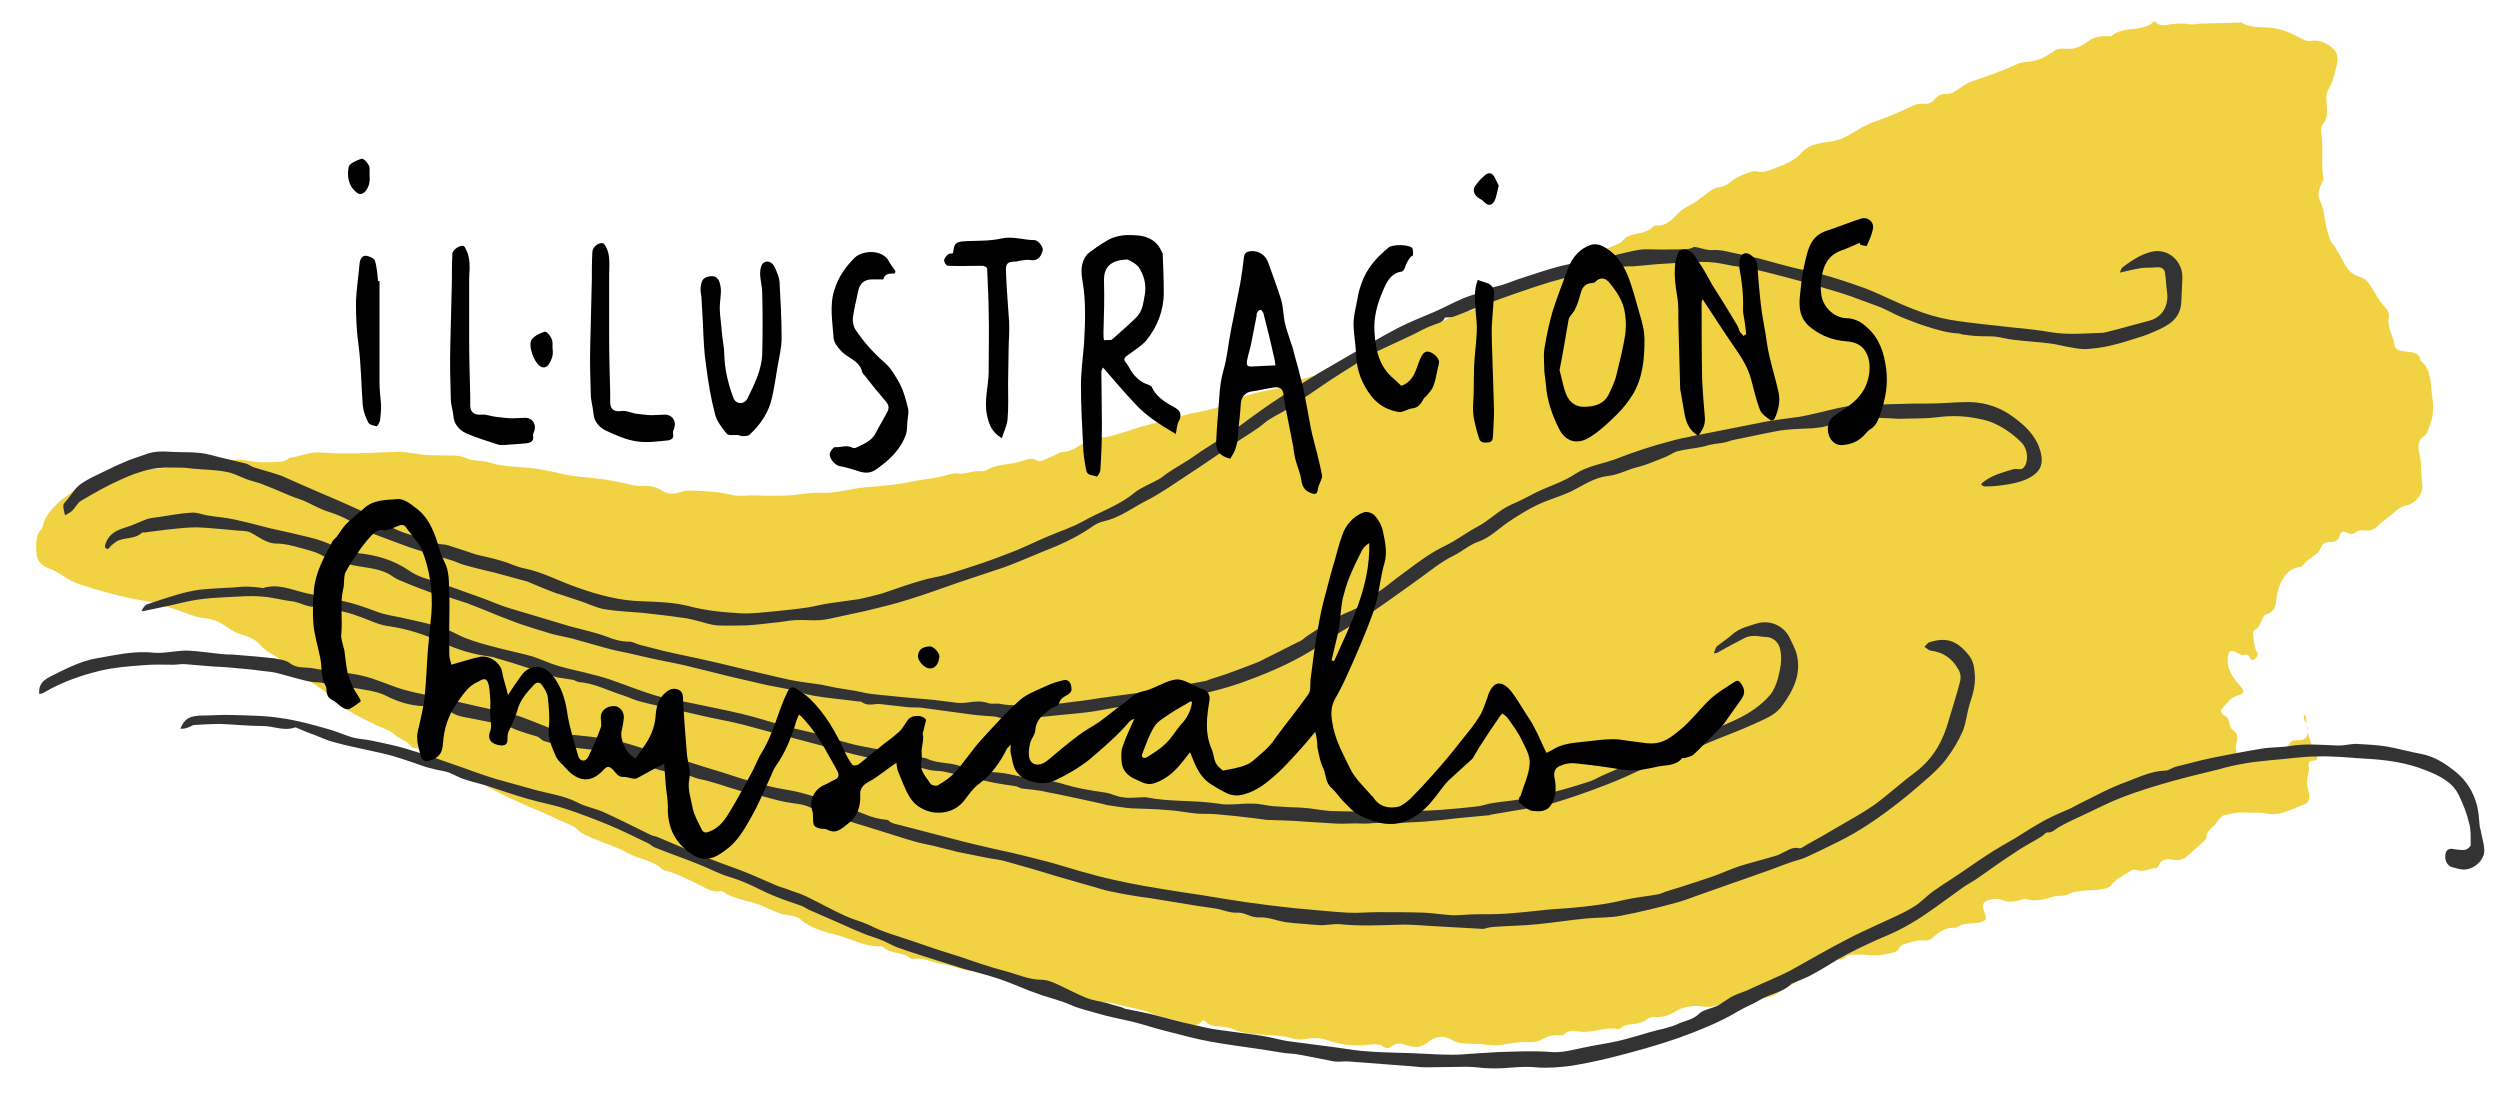 <?xml version="1.0" encoding="utf-8"?>
<!-- Generator: Adobe Illustrator 23.0.1, SVG Export Plug-In . SVG Version: 6.00 Build 0)  -->
<svg version="1.1" id="Capa_1" xmlns="http://www.w3.org/2000/svg" xmlns:xlink="http://www.w3.org/1999/xlink" x="0px" y="0px"
	 viewBox="0 0 476.9 209.8" style="enable-background:new 0 0 476.9 209.8;" xml:space="preserve">
<style type="text/css">
	.st0{fill:#F1D243;}
	.st1{fill:#333333;}
</style>
<g>
	<g>
		<path class="st0" d="M439.7,136.3c0.4,1.1,0.2,2.1,0.5,3.2c0.4,1.5,0.8,3.1,1.6,4.4c0.4,0.7,0.4,1.2-0.6,1.2
			c-0.6,0-0.9,0.3-0.8,0.8c0.2,1.1-0.2,2-0.3,3.1c-0.1,0.8,0.2,1.4,0.3,2.1c0.2,0.9,0.2,2-0.8,2.3c-2.3,0.9-4.6,2.3-7.2,1.8
			c-1.5-0.3-3.1-0.1-4.6-0.2c-1.2-0.1-2.3,0.3-3.5,0.5c-0.4,0.1-0.6,0.4-0.9,0.7c-0.4,0.5-0.7,1-1.2,1.4c-0.6,0.6-1.3,1.1-1.3,2.1
			c0,0.2-0.2,0.5-0.4,0.7c-1.2,1-2.3,2.1-3.5,3.1c-0.7,0.5-1.5,0.7-2.4,0.5c-1.2-0.2-2.4-0.2-2.9,1.3c-0.1,0.1-0.3,0.3-0.4,0.3
			c-1.2,0-2.3,0.8-3.6,0.4c-0.4-0.1-0.9-0.2-1.2,0.1c-1.3,0.9-2.9,1.5-3.8,2.8c-0.3,0.4-0.7,0.4-1.1,0.6c-2.3,0.6-4.8,0-7.1,1.1
			c-0.8,0.4-1.7,0.2-2.6,0.4c-1.8,0.5-3.5,1.1-5.4,0.5c-0.3-0.1-0.8,0.1-1.1,0.2c-1.1,0.3-2.2,0.5-3.4,0c-0.7-0.3-1.5-0.3-2.3-0.1
			c-1.4,0.3-1.7,0.9-1.2,2.3c0.6,1.6,0.5,1.7-1.1,2.1c-1.4,0.3-2.9,0-4.1,0.9c-0.1,0.1-0.2,0.1-0.3,0.1c-1.9-0.2-3.2,0.9-4.5,2
			c-0.4,0.4-0.9,0.4-1.4,0.4c-1.3-0.1-2.6,0.3-3.8,0.7c-0.4,0.1-0.8,0.3-0.9,0.6c-0.4,1-1.3,1-2.2,1.2c-2.1,0.7-4.3,0.1-6.4,0.2
			c-0.7,0-1.4,0-1.9,0.6c-0.4,0.4-0.8,0.4-1.3,0.3c-1-0.1-1.9,0.1-2.8,0.5c-1.1,0.4-2.1,0.8-3.3,0.8c-0.6,0-1.1,0.4-1.1,1
			c0,1.6-1,2.4-2.4,2.9c-0.7,0.2-1.2,0.8-1.8,1.2c-1.6,1.1-3.4,1-5.2,1.1c-1.9,0.1-3.8,0.2-5.6,1c-1,0.4-2.3,0.7-3.6,0.5
			c-1.8-0.3-3.8,0.1-5.1,0.9c-1.4,0.9-2.7,1.2-4.3,1.1c-0.4,0-0.8,0.1-1.1,0.4c-0.7,0.5-1.5,0.8-2.3,0.9c-1.1,0.1-2.1,0.2-3,0.9
			c-0.1,0.1-0.3,0.1-0.4,0.1c-2.4-0.5-4.7,0.8-7.2,0.5c-1.1-0.1-2.2-0.5-3.1,0.6c-0.1,0.1-0.4,0.1-0.6,0.1c-1.3-0.1-2.4,0.1-3.6,0.8
			c-1.1,0.7-2.6,0.4-3.9,0.5c-1.3,0.1-2.5,0.3-3.7,0.5c-1.2,0.2-2.4,0.1-3.7-0.1c-1.9-0.2-4.1,0.2-5.8-0.8c-1.9-1.1-3.4-0.6-4.7,0.5
			c-1.5,1.2-2.9,0.8-4.3,0.4c-0.9-0.3-1.7-0.4-2.5,0.3c-0.5,0.4-1.1,0.5-1.7,0c-0.5-0.4-1.1-0.4-1.8-0.4c-2.9,0.4-5.7,0.3-8.5-0.7
			c-1.3-0.5-2.9-0.6-4.4-0.3c-1,0.2-1.9,0.1-2.9-0.2c-1.7-0.5-3.4-0.5-5.1-0.6c-2.1-0.1-4.2-0.3-6.2-1.2c-0.7-0.3-1.5-0.3-2.3-0.4
			c-1-0.1-1.9-0.1-2.6-0.9c-0.2-0.3-0.6-0.3-0.8,0c-0.8,0.9-1.9,0.8-2.8,0.4c-2.1-0.9-4.5-1-6.6-1.9c-2.2-1-4.7-1.2-7-1.9
			c-1.3-0.4-2.8-0.3-4.2-0.4c-1.4-0.1-2.7-0.1-4-1c-0.6-0.4-1.4-0.4-2.1-0.4c-2.7,0.1-5.2-0.9-7.7-1.8c-2.8-1-5.5-2.5-8.6-2.6
			c-2.2,0-4.3-1.1-6.5-1.4c-1.9-0.3-3.6-1.3-5.6-1c-0.1,0-0.3,0-0.3,0c-1.5-1.4-3.9-0.8-5.4-2.3c-0.1-0.1-0.2-0.1-0.3-0.1
			c-3.1,0.2-5.8-1.5-8.7-2.2c-2.3-0.6-4.8-1.2-6.8-3c-0.5-0.4-1.3-0.6-2.1-0.7c-1.6-0.2-3-0.8-4.4-1.5c-1.6-0.8-3.4-1.1-5-1.6
			c-1-0.3-2-0.6-2.8-1.2c-0.2-0.2-0.6-0.3-0.9-0.3c-1.8,0.3-3-0.8-4.4-1.4c-1.9-0.9-3.8-1.9-5.9-2.5c-0.3-0.1-0.6-0.1-0.8-0.3
			c-1.9-1.8-4.6-1.9-6.8-3.2c-1.3-0.8-3-1.3-4.5-1.9c-1.7-0.8-3.6-1.2-5-2.6c-0.7-0.7-1.7-0.9-2.5-1.3c-1.5-0.6-2.9-1.4-4.4-2
			c-3.7-1.5-7.4-3.2-10.9-5.2c-1.2-0.7-2.6-0.6-3.6-1.6c-2.3-2.2-5.5-2.8-8-4.7c-0.4-0.3-0.9-0.6-1.5-0.6c-0.2,0-0.5-0.1-0.6-0.2
			c-0.8-1.3-2.4-1.5-3.4-2.5c-0.9-0.8-2.1-1.1-3.2-1.6c-1.2-0.6-2.4-1.2-3.6-1.8c-2-1-3.7-2.4-5.4-3.9c-1.7-1.5-3.6-2.6-5.4-3.8
			c-1.3-0.9-2.7-1.7-3.8-2.8c-1.1-1.2-2.8-1.6-3.9-2.9c-1-1.3-2.5-1.8-3.9-2.2c-1.3-0.4-2.3-1.2-3.4-1.9c-1.1-0.7-2.4-1.1-3.7-1.2
			c-1.7-0.2-3.1-0.9-4.6-1.4c-2.4-0.8-4.8-1.6-7.3-2c-4-0.7-8-1.8-11.9-3.1c-2.1-0.7-3.7-2.3-5.7-3c-2.2-0.8-2.4-2.2-2.4-4.1
			c0-1.3,0.1-2.4,1-3.4c0.2-0.2,0.3-0.5,0.3-0.7c0.4-1.8,1.6-3,2.8-4.2c1.1-1.1,2.6-1.8,3.7-3c0.5-0.6,1.3-0.3,2-0.5
			c1.3-0.5,2.6-0.8,3.9-1.4c3-1.3,6.1-1.5,9.3-1.7c1.8-0.1,3.6-0.3,5.3-0.9c0.8-0.3,1.7-0.2,2.5-0.1c1.4,0.2,2.7-0.2,4.1-0.4
			c1.8-0.2,3.7-0.5,5.6-0.1c1.9,0.4,3.9,0.3,5.9,0.2c0.6,0,1.2-0.2,1.7-0.6c0.1-0.1,0.3-0.2,0.4-0.2c1.8-0.2,3.6-1.1,5.5-1
			c1.6,0.1,3.2,0.2,4.8,0.2c3.3,0,6.5-0.2,9.8-0.3c1.4-0.1,2.8,0.2,4.2,0.4c2.3,0.4,4.5,0.2,6.8,0.3c1,0,1.8,0.2,2.7,0.6
			c1.3,0.5,2.7,0.3,4.1,0.7c3.3,1.1,6.8,0.7,10.1,1.4c1.1,0.2,2.3,0.4,3.4,0.7c2.4,0.6,4.8,0.7,7.3,1c1.7,0.2,3.4,0.5,5.1,0.9
			c1.2,0.3,2.3,0.6,3.5,0.5c1.3-0.1,2.5,0.2,3.6,0.9c1,0.7,2.2,0.7,3.4,0.3c0.9-0.3,1.8-0.4,2.7-0.3c2.4,0.1,4.8,0.2,7.2,0.8
			c1.5,0.4,3.1,0,4.7,0.1c2.1,0.1,4.1,0.1,6.2,0c1.9-0.1,3.9-0.6,5.8-0.5c3.2,0.2,6.2-0.9,9.3-1.1c2.6-0.2,5.2-0.4,7.7-0.9
			c2.6-0.6,5.2-0.7,7.8-1.5c0.4-0.1,0.9-0.3,1.4-0.2c1.6,0.3,3-0.6,4.5-0.4c0.5,0,1.1-0.1,1.5-0.4c1.6-0.8,3.4-0.9,5.1-1.2
			c0.4-0.1,0.7-0.2,1.1-0.3c1.1-0.2,2.1-0.9,3.2-0.1c0.3,0.2,0.8,0,1.1-0.1c1-0.4,2-0.9,2.9-1.3c0.2-0.1,0.4-0.3,0.6-0.3
			c1.9,0.1,3.2-1.2,4.8-2c0.9-0.5,1.8-0.6,2.7-0.7c2.1-0.2,4.1-1,6.1-1.6c2.4-0.8,4.9-1.4,7.3-1.9c0.5-0.1,1-0.2,1.5-0.4
			c2-0.9,4.2-0.9,6.2-1.6c0.4-0.1,0.9-0.1,1.2-0.3c3.7-2,7.8-3,11.9-3.7c0.2,0,0.3-0.1,0.4-0.1c3.3-1.9,7.1-2.3,10.7-3.5
			c1.7-0.6,3.1-1.4,4.6-2.4c2.4-1.5,4.7-3.2,7.6-3.8c2-0.4,3.8-1.4,5.5-2.5c0.2-0.1,0.4-0.3,0.6-0.3c1.7,0.2,2.9-0.9,4.3-1.4
			c0.8-0.3,1.6-0.8,2.5-0.7c0.5,0,0.8-0.3,1.1-0.6c1.2-1.1,2.4-2.1,4.2-2.4c1.3-0.2,2.2-1.2,3.4-1.7c0.8-0.3,1.6-0.8,2.4-1.2
			c1-0.5,1.9-0.9,3.1-0.7c0.7,0.2,1.4-0.1,2.1-0.5c1.2-0.8,2.5-1.4,3.6-2.3c0.8-0.7,2-0.6,2.9-1c1.8-0.8,3.6-1.6,5.5-2.4
			c0.2-0.1,0.5-0.2,0.7-0.4c0.7-1,1.7-1.3,2.8-1.5c1.2-0.2,2.3-0.5,3.2-1.4c0.1-0.1,0.4-0.2,0.5-0.2c2.1,0.2,3.2-1.3,4.4-2.5
			c0.7-0.7,1.6-1.1,2.5-1.6c1.1-0.6,2.1-1.5,3.2-2.3c0.6-0.5,1.2-0.8,2-0.9c0.8-0.1,1.4-0.4,2-0.9c1.1-1,2.5-1.5,3.9-2
			c0.4-0.1,0.8-0.2,1.2-0.1c0.8,0.2,1.6,0.1,2.4-0.2c2.1-0.9,4.4-1.4,6.1-3.3c1.5-1.7,3.5-1.9,5.6-2.2c1.7-0.2,3.4-1.1,4.8-2
			c1.2-0.8,2.5-1.4,3.9-1.9c2.4-0.8,4.6-1.8,6.9-2.9c0.7-0.3,1.4-0.5,2.1-0.4c0.9,0.1,1.7-0.2,2.2-0.9c0.6-0.7,1.3-1,2.2-1
			c1,0.1,1.8-0.6,2.6-1.1c0.8-0.6,1.6-1.1,2.6-1.4c2.9-1,5.8-2,8.6-3.3c0.5-0.2,1.2-0.3,1.8-0.3c1.8-0.2,3.3-0.9,4.8-2
			c0.7-0.5,1.5-0.6,2.4-0.5c1.6,0.2,3-0.5,4.2-1.4c1.1-0.8,2.3-1.1,3.7-1c0.3,0,0.7,0.1,0.9-0.1c1.8-1.5,4.2-1,6.2-1.7
			c0.5-0.2,1-0.2,1.4-0.7c0.2-0.2,0.4-0.5,0.7-0.2c0.9,1,2.1,0.5,3.1,0.4c1.1-0.1,2.1-0.2,3.2,0c0.8,0.2,1.6-0.1,2.4-0.1
			c2.5-0.1,5-0.1,7.4-0.2c0.1,0,0.3,0,0.3,0c1.7,1.1,3.7,0.8,5.6,1c2.2,0.2,4.2,1.2,6.1,2.2c0.5,0.2,0.9,0.4,1.4,0.3
			c1.7-0.3,3.2,0.4,4.4,1.5c1,0.9,0.9,2.2,0.6,3.4c-0.4,1.5-0.7,3.1-1.6,4.5c-0.6,1-0.2,2.4-0.2,3.6c0,1,0,2-0.7,2.8
			c-0.4,0.5-0.5,1.1-0.4,1.8c0.5,2.8-0.1,5.6,0.4,8.4c0.1,0.4-0.1,0.8-0.3,1.2c-0.7,1.2-0.8,2.5-0.2,3.6c0.9,1.9,0.7,4,1.4,5.9
			c0.2,0.6,0.3,1.3,0.7,1.8c1.1,1.3,1.8,2.9,2.6,4.3c0.7,1.3,1.7,1.9,3,2.3c0.7,0.2,1.1,0.6,1.5,1.2c1.1,1.5,1.8,3.2,3.1,4.5
			c0.5,0.5,0.8,1.2,0.7,1.9c-0.4,2,0.9,3.6,1.1,5.4c0.1,0.7,0.9,1,1.6,1.1c0.6,0.1,1.1,0.1,1.7,0.2c0.8,0.1,1.4,0.5,1.6,1.3
			c0,0.1,0.1,0.2,0.1,0.3c2.2,1.9,1.8,4.6,2.2,7c0.3,2,0.2,4-0.7,5.9c-0.2,0.5-0.3,1.1-0.7,1.3c-1.5,1-1.4,2.3-1,3.8
			c0.4,1.9,0.2,3.8,0.5,5.7c0.2,1.7-1.4,3.6-3,3.9c-0.8,0.2-1.4,0.5-2,1c-1.1,1.1-2.5,1.9-3.6,3c-0.6,0.6-1.4,0.9-2.3,0.8
			c-0.7-0.1-1.3-0.1-1.9,0.4c-0.5,0.4-1.1,0.3-1.6,0c-0.7-0.4-1.2-0.2-1.4,0.6c-0.2,0.9-0.9,1.2-1.7,1.2c-1-0.1-1.6,0.3-1.9,1.2
			c-0.3,0.7-0.8,1.1-1.4,1.5c-0.7,0.5-1.4,0.9-1.9,1.6c-0.2,0.3-0.6,0.5-1,0.5c-1.4,0.3-2.3,1.1-3,2.4c-0.8,1.3-1,2.6-1.2,4
			c-0.1,1.2-0.5,2.2-1.9,2.6c-0.4,0.1-0.5,0.5-0.7,0.8c-0.4,0.8-0.6,1.7-1.5,2.2c-0.3,0.2-0.3,0.4-0.3,0.7c0.2,1.1,0.1,2.3,0.7,3.4
			c0.4,0.6,0.1,1-0.4,1.4c-0.6,0.5-0.8,0-1-0.4c-0.2-0.3-0.4-0.5-0.8-0.4c-0.7,0.2-1.2-0.2-1.8-0.5c-0.9-0.5-1.4-0.2-1.5,0.9
			c-0.3,2.4,1,4,2.4,5.6c0.9,1.1,0.7,1.4-0.6,1.8c-1.4,0.4-2.1,1.6-3,2.6c-0.3,0.3,0,0.8,0.3,1.1c0.1,0.1,0.3,0.1,0.4,0.2
			c1.1,0.6,0.5,2,1.4,2.6c1.1,0.7,1,1.7,0.7,2.7c-0.4,1.3,0.4,2.1,0.9,3.1c0.1,0.1,0.3,0.2,0.4,0.2c1.5-0.2,3.3,0.2,4.5-1.3
			c0.3-0.4,0.8-0.5,1.2-0.5c1.3,0,2.5-0.4,3.2-1.6c0.3-0.5,0.7-0.6,1.3-0.6c1.7,0.1,2.3-0.6,2.1-2.2c-0.1-0.4-0.2-0.8-0.3-1.2
			C439.4,137.2,439.3,136.7,439.7,136.3z"/>
	</g>
	<path class="st1" d="M34.4,139c0.8-1.9,1.7-2.4,3.9-2.5c2.1,0,4.2-0.2,6.3-0.1c3,0.1,6.1,0.1,9.1,0.6c2.9,0.4,5.8,1.2,8.6,2
		c1.6,0.4,3.1,1.1,4.7,1.6c1.3,0.4,2.7,0.4,4,0.7c2.2,0.5,4.5,0.9,6.7,1.6c3.4,1,6.8,2.2,10.2,3.4c2.2,0.8,4.4,1.6,6.7,2.3
		c2.4,0.7,4.8,1.3,7.2,2c2.8,0.8,5.7,1.1,8.4,2.5c1.5,0.8,3.3,1.1,4.9,1.8c3.1,1.4,6,2.9,9.1,4.4c0.4,0.2,0.9,0.2,1.3,0.4
		c3.4,1.4,6.7,2.9,10.1,4.2c2.5,1,5,1.8,7.4,2.8c1.7,0.7,3.4,1.5,5.1,2.2c0.9,0.4,1.9,0.6,2.8,1c0.9,0.3,1.8,0.6,2.7,1
		c2.5,1.2,5,2.6,7.6,3.8c1.5,0.7,3.2,1.1,4.7,1.8c2.5,1.3,5.2,2,7.8,2.9c2.9,1,5.8,2,8.8,2.9c3,1,6,2.1,9.1,2.9
		c2.4,0.6,4.6,1.7,7.1,1.7c1.1,0,2.2,0.5,3.3,1c1.7,0.8,3.4,1.7,5.1,2.4c1.2,0.5,2.6,0.7,3.9,1c0.9,0.3,1.8,0.5,2.8,0.8
		c0.4,0.1,0.8,0.4,1.2,0.4c1.8,0.4,3.7,0.7,5.5,1.2c2.4,0.6,4.8,1.3,7.2,1.8c1.7,0.4,3.4,0.8,5.1,1c2.7,0.4,5.4,0.7,8,1.1
		c1.9,0.3,3.7,0.9,5.6,1.1c2.8,0.4,5.6,0.7,8.4,1.1c2.2,0.3,4.4,0.7,6.6,0.8c2.7,0.2,5.3,0.2,8,0.3c2.6,0.1,5.1,0.3,7.7,0.3
		c1.2,0,2.5-0.1,3.7-0.2c1.6-0.1,3.2-0.2,4.8-0.3c3.5-0.1,7-0.3,10.5,0c2,0.1,3.8-0.4,5.7-0.8c2.3-0.5,4.5-0.8,6.8-1.3
		c2.1-0.5,4.1-1.1,6.1-1.7c1.8-0.5,3.6-0.8,5.2-1.5c1.4-0.7,3-0.8,4.2-2c0.7-0.7,1.9-0.9,2.9-1.3c0.3-0.1,0.6-0.2,0.9-0.4
		c0.8-0.5,1.5-1,2.3-1.5c0.9-0.5,1.9-0.8,2.9-1.2c1.3-0.6,2.6-1.2,4-1.8c1.5-0.7,3-1.3,4.5-2.1c3.6-2,7.2-4.1,10.9-6
		c1.7-0.9,3.5-1.7,5.2-2.5c2.3-1.1,4.8-2.1,7-3.4c1.5-0.8,2.7-2.2,4.1-3.2c1.1-0.8,2.2-1.5,3.3-2.2c2.3-1.5,4.5-3.1,6.8-4.6
		c1.8-1.2,3.6-2.2,5.5-3.3c1.9-1.2,3.8-2.4,5.8-3.5c1.5-0.8,3.2-1.5,4.8-2.2c0.6-0.3,1.1-0.6,1.7-0.9c2.9-1.4,5.7-3,8.8-4.1
		c2.4-0.9,4.8-2.1,7.5-2.2c0.7,0,1.3-0.5,1.9-0.7c2.5-0.6,4.9-1.3,7.4-1.8c3.1-0.6,6.1-1.2,9.2-1.7c1.8-0.3,3.7-0.2,5.4-0.5
		c2.9-0.5,5.8-0.2,8.8-0.1c1.3,0.1,2.5-0.3,3.8-0.3c1.9,0.1,3.9,0.2,5.8,0.5c2.2,0.4,4.3,1,6.5,1.4c2.6,0.5,4.6,1.8,6.6,3.4
		c2.1,1.7,3.4,3.8,4.1,6.4c0.3,1.2,0.4,2.4,0.5,3.7c0,0.3,0.1,0.7,0.2,1c0.2,1.2,0.6,2.4,0.7,3.7c0.2,2.2-2.4,4.3-4.6,3.8
		c-0.6-0.1-1.1-0.3-1.6-0.4c-0.9-0.3-1.4-1.3-1.2-2.5c0.2-1,0.9-1.1,1.7-0.9c0.7,0.1,1.5,0.2,2.1,0.1c0.4-0.1,1-0.6,1-0.9
		c0-1.4,0.1-2.9-0.3-4.2c-0.4-1.8-1.1-3.5-1.9-5.2c-1.2-2.6-3.7-3.8-6.2-4.8c-3.9-1.6-8-2.1-12.1-2.3c-2.9-0.2-5.9-0.5-8.8-0.4
		c-2.9,0-5.8,0.5-8.7,0.7c-1.6,0.2-3.3,0.3-4.9,0.6c-1.8,0.3-3.6,0.7-5.3,1.2c-2.9,0.7-5.8,1.4-8.7,2.2c-3.2,0.9-6.5,1.9-9.6,3.1
		c-2.3,0.9-4.5,2-6.8,3.1c-1.7,0.8-3.5,1.6-5.1,2.5c-0.8,0.4-1.3,1.2-2.4,1.1c-0.3,0-0.7,0.6-1.1,0.8c-1.8,1.1-3.6,2-5.3,3.2
		c-2.5,1.6-4.9,3.4-7.4,5.1c-0.8,0.5-1.6,0.9-2.4,1.5c-1.8,1.3-3.6,2.6-5.4,3.9c-2.8,2-5.7,3.8-8.8,5.1c-2.6,1.1-5.2,2.3-7.7,3.6
		c-2.3,1.2-4.4,2.7-6.7,3.9c-1.2,0.7-2.5,1.1-3.8,1.7c0,0-0.1,0-0.1,0c-1.6,1.7-3.9,1.9-5.8,3c-1.5,0.9-3.1,1.5-4.6,2.4
		c-3.5,2.1-7.4,3.6-11.2,5c-4.3,1.5-8.7,2.7-13.1,3.8c-2.4,0.6-4.9,1.1-7.3,1.5c-2.3,0.3-4.6,0.5-6.8,0.3c-2.9-0.3-5.7,0.3-8.5,0.2
		c-1.6,0-3.1-0.3-4.7-0.3c-2.6,0-5.1,0.1-7.7,0.1c-0.9,0-1.9-0.1-2.8-0.2c-4-0.3-8-0.6-11.9-0.9c-0.9-0.1-1.9,0.1-2.8,0
		c-2.2-0.4-4.4-0.9-6.7-1.3c-0.9-0.2-1.8-0.2-2.7-0.3c-1.5-0.2-3-0.5-4.4-0.7c-3.3-0.5-6.6-0.9-9.9-1.5c-2.8-0.5-5.6-1.3-8.4-2
		c-2.1-0.5-4.1-1.2-6.1-1.7c-2.4-0.6-4.8-1-7.1-1.7c-1.6-0.5-3.2-0.8-4.8-1.5c-1.8-0.8-3.7-1.3-5.6-1.9c-0.8-0.3-1.7-0.6-2.5-0.9
		c-2-0.8-3.9-1.6-5.9-2.3c-2.2-0.7-4.4-1.3-6.7-1.9c-1.7-0.5-3.4-1.1-5.1-1.6c-2.5-0.8-5.1-1.6-7.6-2.5c-1-0.4-2-1-3-1.4
		c-1-0.4-2.1-0.7-3.1-1.1c-1.5-0.6-2.9-1.2-4.4-1.9c-2.1-0.9-4.3-1.9-6.4-2.8c-0.4-0.2-0.8-0.5-1.3-0.7c-1.7-0.6-3.3-1.1-5-1.8
		c-1-0.4-2.1-0.9-3.1-1.4c-1.8-0.9-3.6-1.7-5.6-2.3c-2.1-0.6-4-1.7-6.1-2.5c-2.7-1.1-5.4-2-8.1-3.1c-0.6-0.2-1.1-0.8-1.7-1
		c-2.3-1.1-4.7-2.3-7.1-3.3c-2.7-1.1-5.5-2.2-8.3-3.1c-2.4-0.8-4.8-1.2-7.2-1.9c-2.5-0.7-5-1.6-7.5-2.4c-1.5-0.5-3-0.8-4.5-1.3
		c-1-0.3-2-0.9-3-1.3c-0.8-0.3-1.7-0.4-2.6-0.6c-0.6-0.2-1.3-0.3-1.9-0.5c-2-0.7-4-1.4-6-2c-1.6-0.5-3.3-0.8-5-1.2
		c-2.2-0.5-4.3-0.9-6.4-1.5c-1.3-0.3-2.5-0.9-3.8-1.4c-1.2-0.4-2.3-0.9-3.5-1.4c-0.1,0-0.2-0.1-0.3,0c-2.1,0.7-4-0.3-6.1-0.3
		c-2.7,0-5.4-0.3-8-0.4c-1.7,0-3.4,0.1-5,0.2c-0.4,0-0.7,0.3-1,0.4C35.1,139.1,34.8,139,34.4,139z M282.7,55.7
		c-1.3,0.4-2.6,0.8-3.8,1.3c-1.8,0.8-3.5,1.7-5.3,2.5c-2.3,1-4.7,1.9-7,3.1c-3.4,1.8-6.8,3.8-10.1,5.7c-1.7,1-3.3,1.9-5,2.9
		c-2.4,1.5-4.9,3-7.3,4.6c-2,1.3-4,2.7-5.9,4.1c-1.1,0.8-2.1,1.6-3.1,2.3c-2,1.3-4.1,2.6-6.1,3.9c-0.9,0.6-1.8,1.3-2.8,1.9
		c-1.1,0.7-2.2,1.3-3.2,2c-0.7,0.4-1.3,1-2,1.4c-1.6,0.9-3.3,1.5-4.7,2.6c-3,2.5-6.6,3.6-9.9,5.5c-2,1.1-4.2,1.8-6.3,2.7
		c-2.2,0.9-4.4,2-6.6,2.9c-2.1,0.8-4.1,1.6-6.2,2.3c-2.4,0.8-4.8,1.6-7.2,2.3c-1.5,0.4-3.1,0.6-4.6,1.1c-2.5,0.7-4.9,1.6-7.3,2.4
		c-1.5,0.4-3,0.8-4.5,1.1c-1.9,0.3-3.8,0.5-5.7,0.8c-1.4,0.2-2.8,0.6-4.2,0.8c-2,0.3-4,0.5-6,0.7c-2.2,0.2-4.4,0.5-6.6,0.4
		c-3.3-0.2-6.7-0.5-10-1.4c-2.8-0.7-5.9-0.8-8.8-0.9c-4.3-0.1-8.3-1.2-12.3-2.6c-3.5-1.2-6.7-3-10.3-3.7c-1.4-0.3-2.8-1-4.2-1.4
		c-1.6-0.5-3.2-0.8-4.8-1.2c-1.8-0.6-3.6-1.2-5.5-1.8c-0.6-0.2-1.3-0.1-1.9-0.3c-1-0.3-2-0.9-3-1.1c-2.1-0.5-4.2-1.1-6.1-2.2
		c-2-1.1-3.9-2.2-6-3.2c-2.6-1.2-5.2-2.3-7.8-3.4c-1.9-0.8-3.8-1.7-5.7-2.5c-0.6-0.3-1.3-0.6-2-0.8c-1.5-0.5-3.1-0.9-4.6-1.4
		c-0.5-0.2-1-0.6-1.5-0.7c-1.7-0.4-3.4-0.8-5-1.2c-1.2-0.3-2.5-0.7-3.7-0.8c-1.7-0.2-3.5-0.1-5.2-0.2c-1.8-0.1-3.5-0.2-5.2,0.5
		c-1.4,0.5-2.8,0.9-4.1,1.5c-1.7,0.7-3.4,1.6-5.1,2.4c-1.1,0.5-2.2,1.1-3.2,1.8c-0.9,0.7-1.6,1.8-2.3,2.7c-0.3,0.4-0.8,0.8-0.9,1.2
		c-0.1,0.7,0.2,1.4,0.3,2c0.5-0.3,1-0.5,1.4-0.9c0.6-0.6,1-1.5,1.7-1.9c2.4-1.4,4.8-2.8,7.3-3.9c1.9-0.9,4-1.7,6-2.1
		c1.8-0.4,3.6-0.3,5.5-0.3c0.8,0,1.7,0.1,2.5,0.2c2.1,0.2,4.2,0.2,6.3,0.6c1.3,0.2,2.6,0.9,3.9,1.4c0.8,0.3,1.7,0.5,2.6,0.8
		c1.6,0.6,3.3,1.3,4.9,2c1.1,0.5,2.3,0.9,3.4,1.3c1.6,0.7,3.1,1.6,4.7,2.1c2.2,0.7,4.2,1.6,6.1,3.1c0.3,0.3,0.7,0.5,1.1,0.6
		c2.7,1,5.5,2.1,8.3,3.1c2.7,0.9,5.4,1.7,8.1,2.5c0.7,0.2,1.4,0.6,2.1,0.8c2.1,0.6,4.2,1.1,6.3,1.6c1.9,0.5,3.7,1,5.5,1.5
		c0.1,0,0.3,0.1,0.4,0.1c1.9,0.8,3.8,1.6,5.7,2.3c0.1,0.1,0.3,0,0.4,0.1c1.4,0.5,2.8,0.9,4.2,1.4c1.5,0.5,2.9,1.2,4.4,1.5
		c2.4,0.4,4.9,0.5,7.3,0.7c2.7,0.3,5.4,0.6,8.1,1c0.8,0.1,1.5,0.3,2.3,0.5c1.3,0.3,2.6,0.8,3.9,0.9c1.9,0.1,3.8,0,5.6,0
		c1.7-0.1,3.4-0.3,5.1-0.5c1.4-0.1,2.7-0.4,4.1-0.5c1.6-0.1,3.2,0.1,4.8,0c1.4-0.1,2.8-0.5,4.3-0.8c1.7-0.4,3.4-0.7,5-1.1
		c2.5-0.6,5-1.2,7.5-2c3.3-1,6.5-2.2,9.7-3.3c2.9-1,5.8-1.9,8.7-2.9c2.5-0.9,4.9-2,7.4-3c3.1-1.2,6.2-2.6,9-4.5
		c0.8-0.6,1.7-1.1,2.7-1.3c3.1-0.7,5.5-2.7,8.2-4c2.7-1.4,5.2-3.2,7.8-4.9c3.4-2.2,6.6-4.5,10-6.7c1.5-1,3.1-1.9,4.5-3.1
		c1.3-1.1,2.9-1.7,4.4-2.7c2.4-1.5,4.6-3.1,7-4.7c2.2-1.5,4.5-2.9,6.7-4.3c0.9-0.5,1.6-1.2,2.6-1.6c2.5-1.2,5-2.3,7.5-3.5
		c1.4-0.7,2.8-1.5,4.3-2c0.9-0.3,1.6-0.5,1.9-1.3c0.6-0.1,1.2,0,1.7-0.2c2-0.7,3.9-1.6,5.9-2.3c4.1-1.5,8.3-3,12.5-4.3
		c3-0.9,6.1-1.5,9.1-2.2c1.5-0.3,3-0.5,4.5-0.7c0.8-0.1,1.6-0.1,2.3-0.1c1.5-0.1,3-0.3,4.4-0.4c1.6-0.1,3.2-0.2,4.8-0.3
		c1.8-0.1,3.5-0.2,5.3-0.1c1.5,0.1,2.9,0.4,4.4,0.7c1.6,0.2,3.1,0.4,4.7,0.8c3,0.7,5.9,1.5,8.9,2.3c1.5,0.4,2.9,0.8,4.4,1.3
		c1.5,0.4,3,0.9,4.5,1.4c1.9,0.7,3.8,1.4,5.7,2.1c1.4,0.6,2.6,1.3,4,1.9c1.6,0.6,3.2,1.3,4.9,1.8c1.9,0.6,3.8,1.2,5.9,1.3
		c0.3,0,0.5,0.1,0.8,0.2c1,0.1,2,0.3,3,0.3c1.1,0.1,2.1,0,3.2,0.1c1.2,0.1,2.3,0.5,3.5,0.6c2.3,0.3,4.6,0.4,6.9,0.7
		c1.1,0.1,2.1,0.4,3.2,0.6c1.2,0.2,2.4,0.5,3.7,0.5c1.6-0.1,3.3-0.3,4.9-0.7c1.8-0.4,3.6-1,5.5-1.6c1-0.3,2-0.7,2.9-1.1
		c2.5-1.1,4.8-2.3,5-5.5c0.1-1.5,0.1-3,0.2-4.5c0.2-2.9-2.1-5.5-5.1-5.3c-1,0.1-2.1,0.5-3.1,1c-1.1,0.6-2.2,1.3-3.2,2.1
		c-0.3,0.2-0.4,0.8-0.5,1c1.3-0.3,2.5-0.6,3.7-0.8c1-0.2,2.1-0.1,3.1-0.2c0.9-0.1,1.7,0.1,1.8,1.1c0.2,1.2,0.2,2.5,0.4,3.8
		c0.3,2.5-1,4.7-3.5,5.3c-2.1,0.6-4.2,1.1-6.3,1.7c-1,0.2-1.9,0.6-2.9,0.6c-3.1,0.1-6.2,0.4-9.3-0.1c-2.4-0.4-4.8-0.7-7.2-0.9
		c-4.1-0.5-8.1-0.8-12.2-1.5c-2.3-0.4-4.7-1.1-6.9-2c-3.2-1.2-6.2-2.8-9.3-4c-3.6-1.3-7.2-2.5-10.9-3.3c-3-0.6-6-1.5-9-2.3
		c-1.5-0.4-3-0.7-4.5-1c-1.5-0.3-3.1-0.8-4.6-0.7c-1.4,0.1-2.5-0.5-3.6-0.6c-0.5,0.2-0.9,0.4-1.2,0.4c-1.8,0.1-3.5,0.1-5.3,0.1
		c-1.2,0-2.5-0.1-3.7,0c-2,0.3-4,0.9-6,1.3c-3,0.6-6.1,1.1-9.1,1.8c-2.8,0.7-5.6,1.7-8.4,2.6c-1.4,0.5-2.8,1.1-4.3,1.4
		c-0.8,0.2-1.3,0.3-1.4,1C283.4,55.7,283,55.6,282.7,55.7z M103.9,141.4c1.6,0.5,3.2,0.8,4.8,1.1c2.6,0.4,5.3,0.5,7.8,1.1
		c2.8,0.6,5.6,1.6,8.2,2.9c0.3,0.1,0.5,0.2,0.8,0.3c0.7,0.2,1.5,0.4,2.3,0.6c0.4,0.1,0.9,0.4,1.3,0.3c1.6-0.4,2.9,0.6,4.3,0.9
		c2.6,0.5,5.1,1.5,7.6,2.2c1.4,0.4,2.8,0.7,4.1,1c1.6,0.4,3.2,0.9,4.8,1.2c1.5,0.3,3.1,0.3,4.6,1c2.3,1.1,4.8,1.7,7.3,2.6
		c0.9,0.3,1.9,0.6,2.9,0.9c1.5,0.5,3,0.9,4.5,1.4c1.7,0.5,3.4,1.1,5.2,1.6c1.3,0.4,2.6,0.6,3.9,0.9c1.4,0.4,2.9,0.7,4.3,1.1
		c2,0.4,4,0.8,6,1.2c1.1,0.2,2.2,0.3,3.2,0.6c3.2,0.9,6.4,1.8,9.6,2.8c2,0.6,3.9,1.1,5.9,1.7c1.6,0.4,3.1,1,4.8,1.3
		c2.4,0.5,4.7,0.9,7.1,1.2c3.1,0.5,6.1,1,9.2,1.5c1.1,0.2,2.3,0.3,3.4,0.5c1.4,0.2,2.8,0.9,4.2,0.8c1.5-0.1,2.6,1,4.2,0.9
		c1.6-0.1,3.3,0.6,4.9,0.9c0.6,0.1,1.2,0.1,1.8,0.2c1.2,0.1,2.5,0.2,3.7,0.3c0.4,0,0.9,0.1,1.3,0.1c1.2,0,2.5-0.3,3.7-0.2
		c3.8,0.4,7.5,0.2,11.3,0.1c2.4-0.1,4.8,0.2,7.1,0.3c3,0.2,5.9,0.3,8.9,0.5c0.2,0,0.5-0.1,0.8-0.2c0.5-0.1,1-0.2,1.4-0.2
		c2.7-0.2,5.4-0.2,8.2-0.5c3.1-0.3,6.2-0.8,9.4-1.1c2.1-0.2,4.3-0.1,6.4-0.5c3.7-0.7,7.4-1.6,11-2.6c1.8-0.5,3.4-1.2,5.2-1.8
		c3.6-1.3,7.2-2.5,10.8-3.8c1.8-0.6,3.7-1.4,5.5-2c1.1-0.4,2.2-0.6,3.2-1.1c4-1.9,8-3.7,11.7-6.2c4.1-2.7,7.9-5.8,11.5-9
		c1.2-1.1,2.5-2.3,3.4-3.6c1.2-1.6,2.2-3.3,3-5.1c0.7-1.7,0.8-3.6,1.4-5.4c0.6-1.8,1.1-3.6,0.9-5.6c-0.1-1.4-0.3-2.5-1.2-3.6
		c-2.2-2.7-4.2-3.4-7.4-2.4c-0.4,0.1-0.7,0.6-1,0.9c0.4,0.2,0.7,0.6,1.1,0.7c2.6,0.3,4.3,1.6,5.5,3.8c0.3,0.6,0.4,1.4,0.2,2.1
		c-0.6,2.4-1.4,4.8-2.1,7.2c-1.1,4-2.9,7.4-6.3,10c-2.7,2-5.2,4.3-7.9,6.3c-2.3,1.6-4.7,2.9-7.1,4.3c-1,0.6-2.1,1.2-3.1,1.8
		c-1.2,0.7-2.4,1.3-3.5,2c-0.2,0.1-0.5,0.3-0.7,0.2c-1.3-0.3-2.3,0.5-3.4,1c-0.3,0.2-0.6,0.3-0.9,0.4c-2.3,0.7-4.7,1.3-7,2
		c-1.8,0.6-3.5,1.4-5.2,2c-3,1-6,2-9,2.9c-0.5,0.2-0.9,0.4-1.4,0.5c-2.2,0.4-4.5,0.6-6.6,1.1c-3.3,0.8-6.7,1.2-10.1,1.5
		c-1.4,0.1-2.8,0.2-4.1,0.3c-2.8,0.3-5.6,0.6-8.4,0.8c-1.8,0.1-3.5,0.1-5.3,0.1c-1.5,0-3.1,0.2-4.6,0.2c-1.8-0.1-3.7-0.4-5.5-0.5
		c-2.9-0.1-5.8-0.1-8.7-0.1c-2,0-4,0.2-5.9,0.1c-3.5-0.2-7.1-0.6-10.6-0.9c-2.9-0.3-5.9-0.7-8.8-1.1c-1.3-0.2-2.6-0.4-3.9-0.6
		c-3-0.5-6-1-8.9-1.4c-1.2-0.2-2.5-0.4-3.7-0.6c-2-0.3-4.1-0.7-6.1-1.1c-1.9-0.4-3.8-0.8-5.7-1.3c-2.3-0.6-4.7-1.3-7-2
		c-2-0.6-4-1.1-6-1.6c-2.3-0.6-4.6-1.1-6.9-1.6c-2.6-0.6-5.2-1.2-7.8-1.9c-2.3-0.6-4.6-1.2-6.9-1.8c-1.2-0.3-2.3-0.6-3.5-0.9
		c-0.4-0.1-0.9-0.2-1.3-0.4c-0.3-0.1-0.5-0.5-0.7-0.5c-1.5-0.1-3-0.5-4.4-1.1c-2.1-0.9-4.2-1.5-6.3-2.2c-1.9-0.7-3.9-1.4-5.9-1.9
		c-1.9-0.5-3.9-0.7-5.9-1.2c-1.7-0.4-3.4-0.9-5.1-1.4c-1.3-0.4-2.5-0.8-3.7-1.2c-2.3-0.7-4.7-1.4-7.1-2.2c-1.4-0.4-2.8-0.9-4.1-1.3
		c-1.4-0.4-2.9-0.8-4.3-1.2c-2-0.6-4-1.3-6-1.6c-2.6-0.5-5.2-0.7-7.9-1c-0.3,0-0.6,0-0.9-0.1c-2.4-0.9-4.7-1.9-7.1-2.8
		c-1.2-0.5-2.5-0.9-3.8-1.2c-2.5-0.6-5.1-1.1-7.6-1.7c-3-0.7-6.1-1.3-9.1-2c-1.1-0.2-2.2-0.5-3.3-0.8c-2.6-0.8-5.1-2-7.7-2.6
		c-3-0.7-6.2-0.8-9.3-1.4c-1.5-0.3-3.1,0.1-4.5-1c-0.8-0.6-1.9-0.7-2.9-0.9c-2.5-0.3-5.1-0.5-7.6-0.7c-0.7-0.1-1.4,0-2.1-0.1
		c-2.3-0.2-4.7-0.6-7-0.7c-2.2,0-4.4,0.6-6.5,0.4c-3.8-0.4-7.3,0.5-10.9,1.1c-2.7,0.5-5.2,1.7-7.6,2.9c-1.5,0.8-3.5,1.4-3.2,3.9
		c0.3-0.1,0.7-0.1,0.9-0.3c3.4-2,7.1-3.3,10.9-4.2c2.6-0.6,5.2-0.8,7.9-1c2-0.2,4-0.1,5.9-0.1c0.8,0,1.6-0.2,2.3-0.1
		c1.6,0.1,3.2,0.3,4.8,0.4c1.8,0.1,3.6,0.2,5.4,0.4c1.5,0.1,3.1,0.3,4.6,0.5c1,0.1,2.1,0.2,3.1,0.5c1.9,0.5,3.8,1.1,5.7,1.5
		c0.9,0.2,1.9,0.1,2.8,0.3c2.8,0.4,5.7,0.9,8.5,1.4c1.1,0.2,2.3,0.5,3.3,1c2.3,1.2,4.7,1.9,7.2,2c1.6,0.1,3,1.3,4.6,0.8
		c0.1,0,0.2,0.1,0.3,0.1c1.5,1.2,3.3,1.2,5,1.6c1.8,0.4,3.7,0.7,5.6,1.2c0.9,0.2,1.8,0.7,2.7,1c1.1,0.4,2.1,0.7,3.5,1.1
		C103,140.7,103.4,141.3,103.9,141.4z M192.4,137.2c2-0.1,3.9-0.2,5.9-0.4c3-0.3,6-0.6,8.9-0.9c1.8-0.2,3.6-0.6,5.4-0.9
		c1.1-0.2,2.2-0.2,3.2-0.3c1.8-0.3,3.6-0.8,5.4-1.1c2.1-0.3,4.2-0.3,6.3-0.8c3.5-0.8,7.1-1.7,10.5-3c4.9-1.8,9.6-3.9,13.9-6.8
		c3.1-2.1,6.4-3.9,9.5-6c3.1-2.1,6.1-4.3,9.2-6.5c2.1-1.5,4.1-3.2,6.5-4.4c1.7-0.8,3.2-2.2,5-2.8c2.2-0.8,3.7-2.4,5.6-3.7
		c1.8-1.2,3.7-2.4,5.6-3.3c2.1-1,4.4-1.6,6.5-2.6c2.2-1.1,4.3-2.6,6.9-2.9c2-0.2,3.7-1.2,5.7-1.7c1.7-0.4,3.4-1.2,5-1.8
		c0.9-0.3,1.6-0.9,2.5-1.2c1.5-0.4,3-0.5,4.5-0.8c0.7-0.1,1.4-0.4,2.1-0.5c0.8-0.2,1.7-0.2,2.5-0.4c0.6-0.1,1.2-0.4,1.8-0.5
		c2.1-0.4,4.2-0.9,6.3-1.3c1.2-0.2,2.3-0.5,3.5-0.6c1.7-0.2,3.5-0.2,5.2-0.3c1-0.1,2-0.2,2.9-0.5c3.8-1.6,7.8-1.6,11.9-1.4
		c0.5,0,1.1,0.1,1.6,0.1c2.4-0.1,4.9,0,7.3-0.3c2.3-0.3,4.7-0.3,7,0.1c1.1,0.2,2.2,0.4,3.3,0.8c2.2,0.9,4.1,2.2,5.8,3.9
		c1.2,1.2,1.4,3.4,0.6,4.6c-0.6,0.9-1.4,0.3-2.1,0.5c-2,0.6-4,1.1-5.7,2.4c-0.2,0.1-0.3,0.3-0.5,0.5c0.2,0.2,0.4,0.4,0.7,0.4
		c1.3,0,2.5-0.1,3.8-0.3c1.4-0.2,2.9-0.5,4.2-1.1c3.1-1.4,3.4-3.4,2.3-6.3c-0.9-2.2-2.5-3.8-4.5-5.3c-2.6-2-5.4-3-8.6-3.1
		c-1.7,0-3.4,0.1-5.1,0.2c-2,0.1-4,0.1-6,0.1c-2.5,0.1-5,0.1-7.4,0.2c-1.6,0.1-3.3,0-4.9,0.3c-2.4,0.4-4.7,1.1-7.1,1.6
		c-0.9,0.2-1.8,0.4-2.7,0.5c-2,0.3-4.1,0.5-6.1,0.9c-2.7,0.5-5.4,1.1-8.1,1.6c-3.3,0.7-6.7,1.2-9.9,2.1c-3.4,0.9-6.8,2-10.1,3.3
		c-2.6,1-5.4,1.3-7.9,2.9c-2.2,1.5-4.9,2.3-7.4,3.5c-1.6,0.8-3.2,1.7-4.9,2.4c-2.4,1.1-4.1,3-6.4,4.2c-2.1,1.1-4,2.6-6.1,3.6
		c-2.7,1.3-5,3-7.4,4.8c-1.4,1-2.8,2.1-4.2,3.2c-1.2,0.9-2.5,1.6-3.7,2.5c-0.5,0.3-0.8,0.9-1.2,1.2c-0.8,0.5-1.7,0.8-2.6,1.2
		c-0.9,0.4-1.8,0.9-2.6,1.4c-1.6,0.9-3.1,1.9-4.6,2.9c-0.5,0.3-0.9,0.8-1.4,1c-2.1,1-4.1,2.1-6.2,3.1c-0.8,0.4-1.5,0.8-2.3,1.1
		c-1.8,0.7-3.7,1.4-5.6,2.1c-0.9,0.3-1.9,0.6-2.8,0.9c-0.4,0.1-0.7,0.3-1.1,0.4c-2.9,0.5-5.8,1.1-8.7,1.6c-1.4,0.3-2.9,0.5-4.3,0.7
		c-2.2,0.3-4.5,0.6-6.7,0.9c-1.9,0.3-3.8,0.6-5.7,0.8c-2.5,0.3-5,0.8-7.5,0.3c0,0-0.1,0-0.1,0c-2,0.3-4,0.5-6.1,0.1
		c-0.8-0.2-1.7,0.1-2.5-0.2c-1.2-0.4-2.4-0.3-3.7-0.1c-0.6,0.1-1.3,0.1-1.9,0.1c-1.6-0.2-3.2-0.4-4.8-0.6c-3.6-0.3-7.1-0.6-10.7-1
		c-1.4-0.1-2.7-0.4-4.1-0.7c-1.2-0.2-2.5-0.4-3.7-0.6c-1-0.2-1.9-0.4-2.9-0.6c-2-0.3-3.9-0.5-5.9-0.9c-2.8-0.6-5.5-1.3-8.2-1.9
		c-2.2-0.5-4.4-1.1-6.7-1.6c-3-0.7-6.1-1.3-9.1-2c-1.6-0.4-3.1-0.8-4.7-1.2c-0.7-0.2-1.3-0.6-2-0.6c-1.6,0-2.9-0.4-4.4-1
		c-2.2-0.8-4.6-1.3-6.8-1.9c-3.9-1.2-7.8-2.3-11.7-3.5c-1.7-0.5-3.4-1.3-5.1-1.9c-2.5-0.9-5-1.8-7.5-2.7c-2.1-0.8-4.4-1.1-6.4-2.5
		c-3-2.1-6.3-3-9.9-3.4c-1.4-0.2-2.9-0.6-4.2-1.2c-1.6-0.8-3.3-1.4-5-1.8c-2.5-0.6-5-1.2-7.4-1.7c-2.3-0.6-4.6-1.2-6.9-1.7
		c-1.8-0.4-3.6-0.5-5.3-0.8c-1-0.2-1.9-0.6-2.9-0.5c-2,0.1-4,0.5-6,0.8c-0.8,0.1-1.7,0.2-2.4,0.4c-1.4,0.5-2.7,1.2-4.1,1.6
		c-1.6,0.5-3,1.1-3.7,2.7c-0.2,0.4-0.4,1.1-0.2,1.2c0.6,0.6,0.8-0.2,1.2-0.5c0.4-0.3,0.8-0.7,1.3-0.9c1.5-0.6,3.3-0.3,4.5-1.5
		c0.1-0.1,0.2,0,0.3,0c1.6-0.2,3.1-0.4,4.7-0.6c1.8-0.2,3.7-0.4,5.6-0.4c2.5,0.1,5,0.4,7.5,0.6c0.9,0.1,1.8,0,2.6,0.4
		c1.6,0.8,3,2.1,5,2.1c1.5,0,3,0.4,4.4,0.8c1.5,0.4,3.2,0.8,4.5,1.6c1.7,1,3.6,1.3,5.5,1.7c2.7,0.6,5.5,0.5,7.9,2.3
		c0.6,0.4,1.4,0.7,2.1,1c1.9,0.8,3.8,1.5,5.7,2.2c0.8,0.3,1.8,0.4,2.6,0.6c1.2,0.4,2.5,0.8,3.7,1.2c1.1,0.4,2.2,0.9,3.3,1.3
		c1.9,0.8,3.9,1.6,5.8,2.3c1.6,0.6,3.3,1.1,4.9,1.6c0.8,0.2,1.5,0.5,2.3,0.7c1.2,0.3,2.4,0.5,3.6,0.8c2.1,0.6,4.2,1.2,6.4,1.8
		c1.4,0.4,2.9,0.7,4.4,1c1.3,0.3,2.6,0.6,3.9,0.9c2.2,0.5,4.5,0.9,6.7,1.4c1.6,0.4,3.2,0.8,4.9,1.2c1.2,0.3,2.4,0.6,3.6,0.9
		c2.3,0.5,4.6,1.1,6.9,1.6c1.3,0.3,2.7,0.5,4.1,0.8c1.7,0.4,3.4,1,5.1,1.3c2.8,0.5,5.6,0.7,8.5,1.1c0.3,0,0.7,0,0.9,0.2
		c0.9,0.6,1.8,0.4,2.7,0.3c0.2,0,0.4,0,0.6,0c1.8,0.2,3.6,0.4,5.3,0.6c0.9,0.1,1.7,0,2.6,0.1c3.2,0.4,6.4,0.9,9.6,1.3
		c1.5,0.2,3.1,0.3,4.6,0.4c0.5,0.1,1,0.3,1.6,0.5C191.8,137.4,192.1,137.2,192.4,137.2z M27.2,116.6c1.4-0.3,2.9-0.6,4.3-0.9
		c2-0.4,4.1-1,6.1-1.3c2-0.3,3.9-0.4,5.9-0.5c2.1-0.1,4.3-0.3,6.4-0.1c1.9,0.1,3.9,0.7,5.8,0.9c1.7,0.2,3.2,1.4,5,1
		c0.1,0,0.3,0,0.4,0.1c1.3,0.3,2.7,0.5,4,0.8c1,0.2,2.1,0.5,3.1,0.9c1.9,0.6,3.7,1.6,5.6,1.9c3.7,0.5,7.2,1.6,10.6,3.2
		c2.8,1.3,5.7,2.2,8.8,2.6c0.4,0.1,0.9,0.1,1.3,0.3c2.1,0.6,4.1,1.2,6.2,1.9c1.8,0.6,3.7,1.2,5.5,1.8c0.4,0.1,0.9,0.1,1.3,0.2
		c0.6,0.1,1.3,0.2,1.9,0.3c0.3,0.1,0.6,0.3,0.9,0.4c3,0.2,5.6,1.6,8.4,2.5c1,0.3,2,0.8,3,1.1c1.8,0.5,3.6,0.9,5.5,1.3
		c2.6,0.6,5.2,1.2,7.9,1.8c2.3,0.5,4.6,0.9,6.9,1.5c2.7,0.7,5.4,1.5,8.2,2.2c2.2,0.6,4.5,1.2,6.8,1.8c2,0.5,3.9,1.1,5.9,1.6
		c2.4,0.6,4.8,1,7.3,1.5c0.9,0.2,1.8,0.2,2.6,0.4c1.5,0.3,3.1,0.7,4.6,1.1c0.9,0.2,1.8,0.1,2.7,0.3c2.8,0.6,5.7,1.3,8.5,1.9
		c1.7,0.4,3.5,0.6,5.3,0.9c0.3,0.1,0.6,0.3,0.9,0.4c1.6,0.2,3.3,0.3,4.9,0.7c3.3,0.6,6.6,1.4,10,2.1c0.5,0.1,1.1,0.3,1.6,0.4
		c1.5,0.2,3.1,0.5,4.6,0.6c2.2,0.1,4.3,0.1,6.5,0.3c2,0.1,3.9,0.5,5.9,0.7c1.2,0.1,2.4,0,3.5,0.1c2.5,0.2,5.1,0.5,7.6,0.8
		c0.7,0.1,1.5,0.2,2.2,0.3c2.3,0.1,4.6,0.1,6.8,0.3c2.1,0.1,4.3,0.3,6.4,0.4c1.6,0.1,3.3-0.1,4.9,0c1.9,0.1,3.7-0.4,5.6-0.1
		c1,0.2,2-0.1,3.1-0.1c1.5-0.1,3.1-0.1,4.6-0.3c1.6-0.1,3.2-0.3,4.8-0.5c2.1-0.2,4.3-0.4,6.4-0.6c0.1,0,0.1-0.1,0.2-0.1
		c2.2-0.4,4.3-0.7,6.5-1.1c1.8-0.3,3.6-0.6,5.4-1.1c2.7-0.8,5.3-1.7,8-2.7c1.9-0.7,3.7-1.4,5.5-2.2c1.2-0.5,2.3-1.1,3.4-1.5
		c1.7-0.7,3.5-1.2,5.3-1.9c2.6-1.1,5.1-2.2,7.6-3.3c2.8-1.2,5.7-2.2,8.5-3.5c1.9-0.9,4-1.6,5.3-3.4c2.3-3.1,3.9-6.4,2.7-10.4
		c-0.3-0.8-0.7-1.6-1.1-2.4c-1.1-2.6-4-3.8-6.6-2.9c-1.5,0.5-3,0.8-4.3,1.9c-1,0.9-2.1,1.6-3.1,2.4c-0.3,0.3-0.3,0.8-0.6,1.3
		c0.4,0,0.6,0,0.7-0.1c1.8-1,3.6-2,5.4-2.9c0.5-0.2,1.1-0.3,1.7-0.3c0.7,0,1.4,0.2,2.1,0.2c1.4,0,2.5,1,2.8,2.4c0.4,2,0,3.8-0.5,5.7
		c-0.3,1-0.7,2-1.3,2.8c-1.8,2.2-4.3,3.8-6.9,5c-2.9,1.3-5.9,2.6-8.9,3.7c-0.9,0.3-1.5,1-2.6,1.3c-2.2,0.5-4.2,1.6-6.3,2.4
		c-2.3,0.9-4.6,1.9-6.9,2.9c-1,0.4-1.9,1-2.8,1.3c-2.4,0.8-4.7,1.5-7.1,2.1c-2.2,0.6-4.4,1-6.5,1.4c-1.7,0.3-3.4,0.4-5.1,0.7
		c-0.9,0.1-1.8,0.5-2.7,0.6c-2.4,0.3-4.9,0.5-7.3,0.7c-1.7,0.1-3.4,0.2-5.1,0.2c-2.5,0.1-5.1,0.1-7.6,0.1c-0.3,0-0.5,0-0.8,0
		c-2.5,0-4.9,0-7.4-0.1c-1.3-0.1-2.7-0.3-4-0.5c-1.1-0.1-2.2-0.2-3.3-0.2c-1.2-0.1-2.3-0.1-3.5-0.2c-1.3-0.1-2.6-0.5-4-0.5
		c-2.2-0.1-4.5,0.4-6.6,0c-4.5-0.7-9.2-0.3-13.7-1.2c-0.3-0.1-0.6,0-0.9,0c-1.2,0-2.4,0.2-3.5,0c-1.2-0.1-2.2-0.7-3.4-0.9
		c-2.9-0.4-5.8-0.9-8.6-1.8c-1.4-0.4-3-0.6-4.5-0.7c-2.8-0.3-5.4-1.3-8.3-1.4c-1.8-0.1-3.6-0.6-5.5-0.9c-0.1,0-0.2,0-0.2,0
		c-2.2-1.1-4.8-0.6-7-1.7c-0.5-0.2-1.1-0.2-1.7-0.2c-0.4,0-0.7-0.1-1.1-0.2c-2.2-0.5-4.5-0.9-6.7-1.4c-1.4-0.3-2.8-0.5-4.1-0.8
		c-0.9-0.2-1.8-0.5-2.6-0.7c-1.4-0.4-2.8-0.9-4.2-1.3c-2-0.5-4-0.9-6-1.4c-2.9-0.8-5.8-1.8-8.8-2.5c-3.3-0.8-6.6-1.4-9.8-2.1
		c-2.3-0.5-4.7-0.8-7-1.5c-2.9-0.9-5.6-2-8.5-3c-1.5-0.5-3.1-0.9-4.7-1.3c-1.7-0.4-3.5-0.8-5.2-1.3c-1.7-0.5-3.3-1.3-4.9-1.8
		c-2.5-0.7-5.1-1.2-7.6-1.9c-1.6-0.4-3.3-0.9-4.9-1.5c-1.6-0.6-3.1-1.6-4.8-2.1c-2.5-0.8-5.1-1.3-7.7-1.9c-1.4-0.3-2.9-0.5-4.3-1
		c-2.7-1-5.4-2-8.2-2.4c-1.8-0.3-3.6-0.9-5.4-1.2c-2.8-0.6-5.5-2-8.5-1c-0.1,0-0.3-0.1-0.4-0.1c-1-0.1-2-0.2-2.9-0.2
		c-1,0-2,0.2-3.1,0.2c-1.9,0.1-3.8,0.2-5.7,0.4c-1.4,0.2-2.7,0.5-4.1,0.9c-2,0.6-3.9,1.2-5.9,1.9c-0.5,0.2-0.7,0.8-1.1,1.3
		C27,116.3,27.1,116.4,27.2,116.6z"/>
	<g>
		<path d="M250.9,139.6c-1.4,1.7-2.6,3.1-3.8,4.4c-1.1,1.2-2.2,2.4-3.4,3.5c-1.9,1.7-3.8,3.3-6.3,4c-1.3,0.4-2.6,0.3-3.8-0.4
			c-1-0.5-2-1.1-2.9-1.7c-1.8-1.3-2.6-3.2-3.4-5.2c0-0.1-0.1-0.3-0.3-0.7c-0.7,0.9-1.3,1.7-1.9,2.4c-1.3,1.5-2.7,2.7-4.6,3.4
			c-1.7,0.7-2.8-0.2-4-0.7c-1.2-0.5-2.3-1.5-2.5-3c-0.1-1-0.2-2.1,0.1-3c0.6-1.9,1.5-3.7,2.3-5.5c-0.2,0.1-0.6,0.2-0.9,0.5
			c-2.3,2.7-5,5-7.7,7.3c-2,1.6-4.3,2.9-6.6,4c-2.2,1.1-5.9,0.3-7.3-1.7c-0.7-1-0.8-2.4-1.1-3.6c-0.1-0.4,0-0.9,0-1.6
			c-0.3,0.4-0.5,0.6-0.7,0.8c-1.3,2.6-2.9,4.9-5.3,6.7c-1.1,0.8-1.9,1.9-2.7,3c-1.5,2-3.6,2.7-5.8,2.5c-1.9-0.2-3.8-1.3-4.8-3
			c-0.9-1.5-1.5-3.2-2.2-4.9c-0.2-0.4-0.2-0.9-0.3-1.6c-0.9,0.6-1.7,1.2-2.5,1.8c-1,0.7-1.9,1.4-2.9,1.9c-1.1,0.6-1.6,1.4-1.5,2.5
			c0.1,2.2-0.6,4.1-2.3,5.4c-1.1,0.8-2.2,2.1-3.9,1.2c-0.3-0.2-0.8-0.2-1.2-0.2c-1.4-0.3-1.6-0.5-1.6-2c0-0.5,0-1.1-0.2-1.6
			c-0.5-2,0.4-3.8,2.2-4.7c0.8-0.3,1.5-0.8,2.2-1.1c0.7-0.3,0.8-0.9,0.5-1.5c-0.6-1.2-1.3-2.3-1.9-3.4c-1.4-2.6-3-5-5-7.1
			c-0.1-0.1-0.2-0.2-0.5-0.4c-0.2,0.6-0.5,1.1-0.6,1.6c-0.9,2.9-2,5.7-3.8,8.2c-0.5,0.7-0.8,1.7-1.2,2.5c-1.1,2.4-2.2,5-3.5,7.3
			c-1.3,2.3-2.6,4.6-4.8,6.2c-2.7,2.1-5,2.7-8.3-0.6c-2.2-2.2-2.9-4.8-2.8-7.8c0-1.3-0.3-2.7-0.4-4c-0.1-1.3-0.2-2.5-0.3-4
			c-0.4,0.2-0.8,0.4-1.2,0.6c-1.4,0.7-2.7,1.5-4.1,2.2c-0.2,0.1-0.5,0-0.8,0c-0.5-0.1-1.1-0.3-1.6-0.3c-1.1,0.1-1.5-0.8-2.1-1.4
			c-0.7-0.7-1.1-0.7-1.8,0.1c-2.3,2.5-4.8,2.3-7.1-0.3c-0.6-0.7-1.5-1.4-1.9-2.2c-0.8-1.8-1.6-3.5-1.4-5.6c0.2-1.9,0-3.9-0.2-5.8
			c-0.1-0.8-0.6-1.6-1.1-2.3c-0.4-0.6-1-0.7-1.6,0c-1.3,1.4-2.6,2.8-3.1,4.8c-0.4,1.4-1.1,2.7-1.7,4.1c-0.2,0.5-0.2,1-0.2,1.6
			c0,0.7-0.4,1-1.1,1c-1.5-0.1-2.9-0.8-2.2-2.7c0.4-1,0-2.3,0-3.4c0-1,0.1-2.1,0-3.1c-0.1-1-0.1-2.1-0.5-3c-0.5-0.9-1.3-0.2-1.9,0.1
			c-1.9,0.8-2.9,2.6-4,4.1c-1.6,2.3-2.4,4.8-2.6,7.6c-0.1,1.9-0.8,2.8-2.6,3.3c-0.9,0.3-1.5-0.2-1.7-1.1c-0.2-1-0.6-2-0.6-3
			c-0.1-0.8,0.1-1.6,0.3-2.3c0.4-1.9,0.9-3.8,1.1-5.7c0.3-2.9,0.4-5.9,0.6-8.8c0.2-2.4,0.5-4.8,0.7-7.2c0.3-4.2-0.3-8.4-1.9-12.3
			c-0.3-0.8-1-1.5-1.5-2.2c-0.4-0.6-0.9-1.1-1.3-1.7c-0.4-0.7-0.9-0.8-1.6-0.5c-1.1,0.4-2,1.1-3.3,0.8c-0.4-0.1-1.2,0.4-1.6,0.8
			c-0.8,0.8-1.5,1.7-2.2,2.6c-1,1.5-2.1,3-2.9,4.5c-0.4,0.6-0.3,1.5-0.4,2.3c0,0.3,0,0.6-0.1,0.9c-0.7,2.9-0.1,5.9-0.4,8.8
			c-0.1,1,0.4,2.1,0.6,3.1c0.2,1.4,0.3,2.8,0.6,4.2c0.2,0.9,0.6,1.7,0.9,2.5c0.4,0.9,1,1.7,1.5,2.6c0.1,0.1,0.1,0.4,0.1,0.4
			c-0.7,0.5-1.5,1.2-2.3,1.5c-0.4,0.1-1-0.2-1.4-0.5c-0.6-0.4-1.1-1-1.8-1.3c-0.7-0.4-0.9-0.9-1-1.6c0-0.4,0-0.8-0.2-1.1
			c-1-1.8-0.6-3.8-1.1-5.7c-0.4-2-1-3.9-1.2-5.9c-0.2-2.3-0.1-4.6,0.1-6.8c0.3-3.2,1.9-6.1,3.4-8.9c0.2-0.5,0.7-0.8,1-1.2
			c0.6-0.8,1.1-1.7,1.8-2.4c1-1,2.2-1.9,3.3-2.9c1.8-1.7,4.2-1.6,6.4-1.8c1.1-0.1,2.4,0.8,3.4,1.6c2.8,2,3.8,5.1,4.7,8.2
			c0.2,0.7,0.5,1.3,0.8,2c1.1,2,0.9,4.2,1,6.3c0.1,1.9,0,3.9,0,5.9c0,1.9,0,3.8,0,5.7c0,0.6,0.3,1.3,0.4,1.9
			c1.8-0.5,3.6-1.1,5.4-1.5c1.8-0.4,4,1.1,4.3,2.9c0.1,0.7,0.3,1.4,0.5,2.1c0.2,0.7,0.4,1.4,0.6,2.3c0.9-1.4,1.7-2.6,2.6-3.8
			c1.5-2.1,4.1-2.1,5.8-0.1c1.7,2.1,2.5,4.5,2.9,7.2c0.4,2.8,1.3,5.5,2.1,8.3c0.3,1.1,1.4,1.2,1.9,0.2c0.9-1.8,1.7-3.7,2.4-5.6
			c0.2-0.6,0-1.4,0-2.1c0.1-1.3,1.3-2.1,2.7-2c1,0.1,1.8,1.1,1.7,2.3c-0.1,0.8-0.2,1.6-0.4,2.3c-0.4,1.7,0.7,4.3,2.6,5.4
			c0.8-1.1,1.7-2.3,2.4-3.5c0.9-1.5,1.4-3.2,1.5-5c0.1-1.5,0.6-3.1,2-4.2c0.7-0.6,1.6-0.8,2.4-0.4c0.8,0.4,0.8,1.2,0.8,2.1
			c0.2,3.2,0.4,6.4,0.7,9.7c0.1,1.8,0.8,3.6,0.5,5.2c-0.4,1.9,0.3,3.7,0.6,5.4c0.3,1.5,1.1,2.9,1.8,4.3c0.3,0.6,0.8,0.6,1.5,0.3
			c1.9-0.7,3-2.4,3.9-3.9c1.5-2.5,2.9-5.1,4.3-7.7c0.6-1.2,1.1-2.5,1.8-3.6c2.2-3.6,3-7.7,4.8-11.4c0.4-0.8,0.9-1.1,1.6-0.7
			c0.9,0.6,1.8,1.2,2.6,1.9c3,2.9,5,6.4,6.7,10.1c0.4,0.9,0.9,1.8,1.5,2.6c0.1,0.2,0.9,0.1,1.2-0.1c1.3-1,2.4-2,3.7-3
			c1.3-1.1,2.7-2,4-3.2c0.7-0.6,1.1-1.5,1.7-2.3c0.7-0.9,2.5-1,3.3-0.2c0.1,0.1,0.2,0.3,0.1,0.5c-0.2,0.8-0.4,1.6-0.6,2.4
			c0,0.2,0.2,0.5,0.1,0.7c0,0.6-0.1,1.1-0.2,1.7c0,0.3-0.1,0.5-0.1,0.8c0,0.6,0.1,1.3,0,1.9c-0.5,1.9,0.9,3.1,1.7,4.4
			c0.2,0.3,1.1,0.5,1.4,0.3c1.2-0.7,2.4-1.5,3.3-2.5c1.8-2,3.2-4.2,5-6.2c2.4-2.6,4.8-5.3,7.4-7.6c1.4-1.2,3.4-1.9,5.1-2.7
			c0.9-0.4,2-0.8,3-1c0.7-0.2,1.3-0.1,1.6,0.9c0.2,0.8,0.2,1.3-0.6,1.8c-0.7,0.4-1.4,0.7-1.7,1.7c-0.1,0.5-1.2,0.7-1.7,1.1
			c-1.3,1-2.6,1.9-2.8,3.9c0,0.9-0.8,1.7-1,2.6c-0.2,0.8-0.3,1.7-0.2,2.5c0.2,1.4,1.3,1.9,2.7,1.3c0.3-0.2,0.7-0.4,0.9-0.6
			c1.9-1.6,3.8-3.2,5.8-4.7c1.3-1,2.7-1.7,4-2.6c1.4-1,2.8-2.2,4.2-3.2c1.3-0.9,2.5-2.3,4-2.6c2.1-0.4,3.8-1.7,5.9-2.2
			c1.5-0.4,2.8,0.5,4.1,1.1c0.5,0.2,0.9,0.5,1.3,0.6c1.2,0.3,1.7,1.1,1.5,2.3c-0.5,3.1-0.9,6.1,0.4,9.1c0.4,0.9,0.4,1.8,0.8,2.7
			c0.3,0.6,0.8,1,1.4,1.5c1.4-0.3,3-0.5,4.4-1.1c0.9-0.3,1.7-1.1,2.5-1.8c0.7-0.6,1.4-1.2,2-1.9c0.5-0.5,0.9-1.1,1.3-1.7
			c2-2.7,4.2-5.4,6.1-8.1c0.5-0.7,0.3-1.9,0.4-2.8c0.4-3.2,0.8-6.5,1.4-9.7c0.4-2.2,0.8-4.3,1.4-6.4c0.6-2.3,1.2-4.6,1.9-6.9
			c0.4-1.5,0.8-3,1.3-4.4c0.7-2.1,2.1-3.7,4.2-4.5c0.6-0.2,1.7,0.2,2.1,0.7c0.7,0.8,1.3,1.9,1.5,2.9c0.4,2,0.9,4,0.3,6.1
			c-0.7,2.3-0.9,4.8-1.5,7.2c-0.4,1.7-1.1,3.4-1.7,5c-1.2,3-2.5,6.1-3.9,9.1c-0.6,1.4-1.3,2.8-2.1,4.2c-0.9,1.5-1.1,2.9-0.8,4.6
			c0.4,3.3,2,6.1,3.4,9c0.9,1.9,2.5,3.4,3.9,5c0.1,0.2,0.3,0.3,0.5,0.5c1.1,1.8,2.8,2.3,4.8,1.9c0.8-0.2,1.6-0.9,2.3-1.5
			c1.5-1.5,3-3.1,4.4-4.7c1.9-2.1,3.7-4.3,5.5-6.6c1.2-1.5,2.4-2.9,3.4-4.6c0.7-1.1,1-2.4,1.5-3.6c0,0,0-0.1,0-0.1
			c1-2.9,2.6-3.2,4.5-0.9c1,1.3,1.8,2.7,2.7,4.1c0.6,0.9,1.2,1.8,1.7,2.8c0.5,0.9,0.9,1.8,1.3,2.7c0.3,0.7,0.6,1.3,1,2.1
			c0.4-0.2,0.9-0.4,1.2-0.6c2-1.3,4.4-1.3,6.7-1.6c1.7-0.2,3.3-0.4,5-0.4c1.1,0,2.3,0.3,3.4,0.4c1.8,0.2,3.7,0.7,5.3,0.2
			c1.6-0.4,3.1-1.7,4.5-2.9c1.8-1.6,3.3-3.6,5.1-5.3c1.4-1.3,3.1-2.3,4.8-3.4c0.5-0.3,0.8-0.1,1.2,0.5c1.2,1.8,0,2.8-0.9,4.1
			c-0.8,1.1-1.6,2.3-2.4,3.4c-0.9,1.1-2,2.1-3,3.1c-0.9,0.9-1.8,1.9-2.8,2.8c-0.4,0.4-1.1,0.5-1.7,0.7c-0.2,0.1-0.5-0.1-0.5,0
			c-1.2,1.5-3,1.3-4.5,1.6c-2.3,0.5-4.6,1-7,0.6c-3-0.5-6-0.9-9-1.2c-0.9-0.1-2,0.1-2.8,0.5c-1.1,0.4-1.3,1.4-1,2.6
			c0.3,1.7,0.2,3.3-0.7,4.8c-0.8,1.4-2.3,1.3-3.5,1.2c-0.9-0.1-1.8-1-2.6-1.6c-0.1-0.1,0-0.6,0-0.9c0-0.2,0.3-0.3,0.3-0.5
			c0.6-2,1.6-4,1.7-6.1c0.1-1.4-0.8-3-1.5-4.4c-0.7-1.5-1.7-2.8-2.6-4.1c-0.3-0.4-0.7-0.7-1.1-1c-0.3,0.3-0.6,0.6-0.8,1
			c-1.1,1.6-2.2,3.2-3.2,4.8c-0.5,0.7-0.9,1.5-1.4,2.3c-0.1,0.2-0.2,0.4-0.4,0.6c-1.5,1.4-3,2.7-4.5,4.1c-0.9,0.9-1.6,2-2.4,3
			c-1.4,1.8-3,3.5-5.2,4.5c-3.3,1.5-6.3,0.6-9.2-0.8c-1.3-0.6-2.3-1.8-3.3-2.8c-0.8-0.8-1.4-1.8-2.2-2.5c-1.2-1-1-2.5-1.6-3.8
			c-0.6-1.2-0.8-2.6-1.1-3.9C251.3,141.7,251.2,140.8,250.9,139.6z M254,126c0.2,0,0.4,0.1,0.5,0.1c3.2-7.2,6.9-14.2,6.7-22.5
			c-0.6,0.4-1.1,0.8-1.4,1.4c-0.8,1.6-1.6,3.2-2.3,4.9c-0.6,1.4-1,2.9-1.4,4.4c-0.3,1.7-0.4,3.4-0.6,5.1c-0.3,1.7-0.7,3.3-1.1,4.9
			C254.3,124.9,254.1,125.5,254,126z M227.4,133.9c-0.1,0-0.2-0.1-0.3-0.1c-1.3,0.8-2.7,1.5-4,2.4c-1,0.7-2.3,1.4-2.9,2.4
			c-1,1.6-1.6,3.4-2.3,5.2c-0.1,0.2-0.1,0.6,0.1,0.7c0.1,0.1,0.5,0.1,0.7,0c1.3-0.8,2.6-1.6,3.7-2.7c1.1-1,1.8-2.3,2.8-3.5
			C226.4,137.1,227.2,135.6,227.4,133.9z"/>
		<path d="M175.1,125.2c0.1-1.3,0.8-1.8,2.3-1.9c0.7,0,1.8,1.2,1.8,1.9c-0.1,1.4-0.8,2.4-1.9,2.3
			C176.4,127.5,175.1,126.1,175.1,125.2z"/>
	</g>
	<g>
		<path d="M224.3,82.8c-3-1.8-5.6-3.4-7.7-5.7c-2.1-2.2-4.1-4.6-6.2-7c-0.1,0.3-0.3,0.5-0.3,0.8c0,3.4,0.1,6.8,0.1,10.2
			c0,2.9-0.1,5.7-0.3,8.6c0,0.4-0.6,1.3-0.7,1.2c-0.7-0.3-1.8-0.1-2-1.2c-0.3-1.7-0.6-3.3-0.6-5c-0.2-3.7-0.4-7.5-0.4-11.2
			c0-2.7,0.4-5.4,0.6-8.1c0.2-3.9,0.4-7.8-0.3-11.8c-0.3-1.7-0.4-3.5,0.9-5.1c0.3-0.3,2.8-2.1,3.3-2.3c1.8-1.3,4-1.5,6.1-1.3
			c2.1,0.1,3.9,1,4.8,3.1c0.1,0.2,0.2,0.3,0.2,0.5c0.1,2.4,0.2,4.9,0.2,7.3c0,3.4-1.2,6.5-3.3,9.1c-0.9,1.1-2.3,1.9-3.5,2.8
			c-0.7,0.5-1,0.8-0.4,1.5c0.4,0.5,0.7,1.1,1,1.6c0.8,1.2,1.9,2.2,3.3,2.6c0.2,0.1,0.5,0.2,0.6,0.4c0.9,2,2.7,3,4.5,4
			c1,0.6,1.2,1.3,0.8,2.3C224.5,80.9,224.5,81.7,224.3,82.8z M215.1,49.5c-3.3,0.1-4.6,1.5-4.5,4.2c0.1,3.2,0,6.4-0.1,9.6
			c0,0.1,0,0.1,0,0.2c0,0.5,0,1,0.1,1.4c0.6-0.1,1.3,0.1,1.6-0.2c1.6-1.4,3.2-2.8,4.7-4.3c1.1-1.2,1.2-2.7,1.5-4.3
			c0.3-2-0.2-3.7-1.3-5.3C216.4,50.1,215.5,49.7,215.1,49.5z"/>
		<path d="M234.7,87.5c-1.9-0.4-2.8-1.5-2.7-3.2c0.1-2.9,0.4-5.7,0.6-8.6c0.1-1.7,0.3-3.4,0.8-5.1c0.7-2.4,0.9-5,1.4-7.5
			c0.6-3,1.2-6,1.8-9.1c0.3-1.7,0.5-3.3,0.7-5c0.1-0.8,0.6-1,1.3-1.1c1.6-0.1,2.9,0.8,3.4,2.4c0.8,2.3,1.7,4.6,2.4,6.9
			c0.4,1.4,0.4,3,0.7,4.4c0.3,1.3,0.8,2.6,1.2,3.9c0.2,0.6,0.4,1.1,0.5,1.7c0.6,2.1,1.2,4.3,1.7,6.4c0.6,2.6,1,5.2,1.5,7.8
			c0.3,1.6,0.8,3.3,1.2,4.9c0.4,1.5,0.7,2.9,1,4.4c0,0.2,0,0.4-0.1,0.6c-0.2,0.7-0.6,1.3-0.7,2c-0.1,0.8-0.3,1.1-1.2,0.8
			c-1.4-0.5-1.8-1.3-2-2.7c-0.2-1.3-0.8-2.6-1.1-3.8c-0.2-0.8-0.3-1.6-0.4-2.4c-0.5-2.7-1.1-5.4-1.6-8.1c-0.1-0.7-0.2-1.4-0.3-2.1
			c-0.2-1-0.9-1.2-1.7-1.1c-1.5,0.2-3,0.6-4.5,0.8c-1.1,0.2-1.8,1.1-1.9,2.2c-0.1,1.8-0.3,3.6-0.5,5.4c-0.1,1-0.1,2-0.4,2.9
			C235.6,86.1,235.1,86.8,234.7,87.5z M243.3,69.7c-0.1-0.5-0.1-1.1-0.3-1.7c-0.6-2.8-1.3-5.5-2-8.3c-0.1-0.2-0.3-0.5-0.5-0.6
			c-0.2,0-0.5,0.2-0.6,0.4c-0.2,0.2-0.2,0.6-0.2,0.8c-0.3,1.7-0.7,3.4-1,5.1c-0.2,1.1-0.6,2.2-0.8,3.3c-0.2,1.1,0.1,1.3,1.2,1.2
			C240.3,69.8,241.7,69.8,243.3,69.7z"/>
		<path d="M333.1,63.8c-0.1-1-0.2-2.1-0.4-3.1c-0.1-0.5-0.2-1.1-0.2-1.6c0.1-2.7-0.2-5.4-0.7-8c0-0.3,0-0.5,0-0.8c0-1.3,0.5-2,1.3-2
			c0.8,0,2,1.2,2.1,2c0.2,2.6,0.4,5.2,0.7,7.8c0.2,1.9,0.6,3.7,0.9,5.6c0.2,1.4,0.4,2.8,0.7,4.1c0.5,2.2,1.2,4.5,1.7,6.7
			c0.5,1.9,0.1,3.7-0.7,5.4c-0.1,0.2-0.6,0.4-0.7,0.3c-0.8-0.6-1.8-1.2-2.1-2.1c-0.7-1.8-1.1-3.7-1.6-5.5c-0.6-2.5-2-4.6-3.4-6.6
			c-2-2.9-3.9-5.9-5.9-8.9c-0.1,0.2-0.2,0.4-0.2,0.6c0,4.9,0,9.8,0.1,14.7c0.1,2.3,0.3,4.6,0.5,7c0.2,1.5-0.4,2.6-1.2,3.7
			c-1.8-0.9-2.4-2.6-2.7-4.4c-0.2-1.3-0.5-2.7-0.7-4c-0.1-0.3-0.1-0.7-0.1-1c-0.1-3.6-0.2-7.2-0.3-10.8c-0.1-2.2,0.1-4.5-0.3-6.6
			c-0.3-1.8-0.5-3.5-0.4-5.2c0-1,0.3-2,0.7-3c0.1-0.3,0.8-0.6,1.2-0.5c1.5,0.2,2.1,1.5,2.8,2.6c0.9,1.3,1.6,2.7,2.4,4.1
			c1.6,2.5,3.2,5.1,4.7,7.6c0.3,0.4,0.4,1,0.6,1.4c0.2,0.3,0.5,0.5,0.7,0.8C332.8,63.9,332.9,63.8,333.1,63.8z"/>
		<path d="M294.6,70.9c0-1.4-0.2-2.9,0-4.3c0.4-2.5,0.9-4.9,1.6-7.3c0.9-2.8,2-5.6,3-8.3c0.8-2,2.2-3.6,4.3-4.3
			c0.6-0.2,1.5-0.1,2.1,0.2c2.3,1.1,3.8,3.1,4.8,5.4c1,2.4,1.6,4.9,2.3,7.3c0.5,1.7,1,3.4,1,5.2c0,3.6-0.3,7.2-2.2,10.4
			c-0.8,1.3-1.8,2.6-2.9,3.7c-1.6,1.6-3.2,3.1-5,4.3c-2.3,1.6-4.8,1.4-6.2-1.4c-1.3-2.6-2.3-5.4-2.5-8.4c-0.1-0.8-0.2-1.7-0.3-2.5
			C294.7,70.9,294.7,70.9,294.6,70.9z M297.5,70.6c0.5,1.8,0.7,3.3,1.3,4.7c0.6,1.4,1.7,2.3,3.3,2.3c1.9,0,3.8-0.4,4.8-2.4
			c0.6-1.3,1.2-2.5,1.5-3.9c0.6-2.4,1.2-4.8,1.6-7.3c0.2-1.3,0.2-2.7,0-4.1c-0.3-2.4-1.6-4.3-3.1-6.1c-0.8-0.9-1.8-0.9-2.6,0
			c-0.1,0.1-0.4,0.2-0.6,0.2c-1.1,0-1.8,0.7-2.1,1.7c-0.3,1.1-0.6,2.2-1.1,3.2c-0.3,0.8-1.2,1.4-1.3,2.2
			C298.6,64.5,298.1,67.7,297.5,70.6z"/>
		<path d="M354.8,46.3c-1.2,0.5-2.4,1.1-3.6,1.5c-2.7,1-3.5,3.2-3.8,5.7c-0.1,0.8-0.1,1.6,0,2.3c0.1,2.5,2.3,4.8,4.8,4.9
			c1.6,0,3,0.8,4,1.8c2.3,2,3.2,4.8,3.6,7.8c0.4,3-0.1,5.8-1.1,8.6c-0.4,1.2-0.8,2.4-2.1,3.1c-0.3,0.2-0.5,0.5-0.8,0.8
			c-1.2,1.4-2.7,2-4.4,2.1c-1.7,0.1-2.9-1.6-2.7-3.5c0.1-1,0.6-1.7,1.5-2.3c1.8-1.2,3.7-2.3,5-4.2c1.5-2.2,2-5.6,0.7-7.8
			c-0.8-1.4-2.2-1.9-3.8-2c-2.3-0.2-4.4-0.9-6.4-2.4c-2.5-1.8-2.6-4.1-2.3-6.7c0.2-2,0.4-4,0.9-5.9c0.6-2.6,1.1-5.1,4.2-6.1
			c2.2-0.7,4.3-1.6,6.5-2.3c1.3-0.4,2.5,0.6,2.3,1.9c-0.2,1.1-0.7,2.2-1.2,3.3c0,0.1-0.8-0.1-1.2-0.2
			C354.8,46.6,354.8,46.5,354.8,46.3z"/>
		<path d="M170.6,52.2c-1-0.1-1.9,0.1-2.1,1.1c-0.8,0-1.5,0-2.2,0c-1.4,0-2.3,0.8-2.6,2.2c-0.3,1.7-0.8,3.4-1,5.1
			c-0.1,0.7,0.1,1.7,0.5,2.3c1.6,2.4,3.5,4.5,5.7,6.4c1.2,1.1,2,2.6,2.8,4c0.7,1.4,1.1,2.9,1.5,4.5c0.2,0.8,0,1.6-0.1,2.5
			c-0.1,0.9,0,1.8-0.3,2.6c-1,2.9-3.2,4.9-5.6,6.6c-1.4,1-2.6,0.7-4,0.2c-1-0.3-2-0.6-3.1-0.8c-0.9-0.2-2-1.6-1.8-2.4
			c0.1-0.5,0.7-1.2,1-1.2c1.1,0.1,2.2-0.5,3.3,0.1c0.2,0.1,0.5,0.1,0.7,0c1.4-0.7,2.9-1.2,3.7-2.7c0.7-1.4,1.6-2.8,2.3-4.2
			c0.3-0.6,0.3-1.2-0.3-1.9c-1.4-1.6-2.7-3.2-4-4.9c-0.2-0.2-0.4-0.4-0.5-0.6c-0.4-2.1-2.3-2.6-3.7-3.8c-0.8-0.8-1.8-1.9-1.8-3
			c-0.2-3-0.8-6.1,0.2-9.1c0.7-2.3,2.1-4.3,3.8-6c1.5-1.5,5.4-1.7,6.6,0.7c0.3,0.6,0.8,1.2,1.2,1.8C170.8,52,170.7,52.1,170.6,52.2z
			"/>
		<path d="M134,53.5c0.3-0.7,1.9-1.1,2.6-0.6c0.7,0.5,0.8,1.4,0.9,2.1c0.1,1.2-0.2,2.5-0.2,3.7c0,1.2,0.2,2.4,0.3,3.6
			c0.1,1.4,0.3,2.8,0.5,4.2c0.1,1.5,0.1,2.9,0.4,4.4c0.3,1.7,0.8,3.4,1.4,5c0.5,1.3,2.1,1.3,2.7,0.1c1.3-2.7,2.7-5.4,2.8-8.5
			c0.1-3.9,0.1-7.7,0-11.6c0-1.3-0.4-2.5-0.4-3.8c0-0.7,0.2-1.7,0.7-2c0.8-0.5,1.7,0,2.1,0.9c0.4,0.9,0.8,1.8,0.9,2.7
			c0.2,3.6,0.4,7.2,0.4,10.8c0,1.9-0.5,3.8-0.8,5.6c-0.3,1.9-0.6,3.8-1,5.6c-0.6,2.9-2.2,5.3-4.4,7.3c-0.3,0.2-0.9,0.2-1.3,0.2
			c-0.3,0-0.6-0.2-0.8-0.2c-0.8-0.1-1.8,0.2-2.2-0.3c-0.9-1.1-1.9-2.4-2.2-3.7c-0.8-3-1.3-6.1-1.7-9.2c-0.4-2.6-0.5-5.3-0.6-7.9
			c-0.1-1.8-0.2-3.5-0.3-5.3C133.6,55.6,133.5,54.5,134,53.5z"/>
		<path d="M269.5,48.8c-0.3-0.2-1.3,1.4-1.5,2.3c-0.1,0.3-0.4,0.7-0.6,0.7c-2.1,0.3-2.9,2-3.6,3.7c-1.1,2.5-1.8,5.1-1.6,7.9
			c0.2,3.4,0.9,6.5,3.6,8.8c0.6,0.5,1.1,1,1.5,1.4c2.5-0.9,2.8-3.2,3.6-5.1c0.4-0.9,0.8-1.6,1.7-1.4c0.7,0.2,1.5,0.8,1.8,1.5
			c0.3,0.5-0.1,1.3-0.2,2c-0.2,1-0.4,2.1-0.8,3.1c-0.2,0.6-0.7,1.1-1.1,1.6c-0.2,0.3-0.6,0.5-0.8,0.9c-0.5,0.9-1,1.6-2.1,1.7
			c-0.9,0.1-1.8,0.8-2.5,0.7c-2-0.3-3.8-1.2-5.2-2.9c-1.9-2.4-2.9-5-3-8c-0.1-2.1-0.5-4.1-0.5-6.2c0.1-1.8,0.6-3.5,0.9-5.3
			c0.1-0.7,0.4-1.4,0.6-2.1c1-2.9,2.9-5,5.2-6.9c0.8-0.6,3.7-0.6,4.5,0.1C269.6,47.6,269.6,48.7,269.5,48.8z"/>
		<path d="M191.1,83.6c-1.9-1.2-2.4-2.5-2.8-4.3c-0.6-2.8,0.2-5.4,0.3-8.1c0-0.3,0-0.7,0-1c0-3.5,0.1-7.1,0-10.6
			c0-2.8-0.2-5.6-0.3-8.4c0-0.2-0.6-0.5-0.9-0.5c-2.2,0-4.4,0.1-6.6,0c-0.3,0-0.7-0.7-0.7-1c0-0.4,0.4-0.9,0.8-1.2
			c0.2-0.2,0.6-0.1,0.9-0.2c0.2-1.9,0.5-2.2,2.5-2.3c2.2-0.1,4.5,0,6.7-0.5c2.2-0.5,4.2,0.3,6.3,0.3c0.8,0,1.8,1.4,1.6,2
			c-0.4,1.5-1.2,2-2.4,1.8c-0.5-0.1-1.1,0-1.7,0.1c-0.4,0-0.7,0.2-1.1,0.2c-1.5,0-1.9,0.4-1.8,1.9c0.1,3.2,0.4,6.4,0.6,9.6
			c0.1,1.8-0.1,3.7-0.1,5.5c0,2.1-0.1,4.2-0.1,6.3c0,2.3,0.1,4.6-0.1,6.8C192.1,81.2,191.5,82.3,191.1,83.6z"/>
		<path d="M116.2,52.4c0,3.9,0,7.9,0,11.8c0,3.5,0.1,7.1,0.2,10.6c0,0.7,0,1.4,0,2.1c0.1,1.3,0.9,1.7,2.2,1.5
			c0.8-0.1,1.7,0.3,2.6,0.5c1,0.1,2.1,0.3,3.1,0.3c0.8,0,1.7-0.1,2.5-0.1c1.5,0,2.3,1.3,1.8,2.6c-0.1,0.3-0.3,0.7-0.2,1.1
			c0.2,0.8-0.4,1.1-0.9,1.2c-2,0.2-4.1,0.5-6,0.2c-2.1-0.3-4.1-1.2-6-2.1c-1.2-0.6-2.2-1.7-2.3-3.3c-0.1-1.2-0.5-2.4-0.5-3.6
			c-0.1-3.1-0.2-6.3-0.1-9.4c0.1-4.2,0.2-8.3,0.3-12.5c0-1.7,0-3.4,0.1-5.2c0-0.9,1.1-1.9,2-1.7c0.2,0,0.3,0.3,0.5,0.5
			C116.5,48.6,116.2,50.5,116.2,52.4z"/>
		<path d="M89.5,53c0,3.9,0,7.9,0,11.8c0,3.5,0.1,7.1,0.2,10.6c0,0.7,0,1.4,0,2.1c0.1,1.3,0.9,1.7,2.2,1.6c0.8-0.1,1.7,0.3,2.6,0.4
			c1.1,0.1,2.2,0.3,3.2,0.3c0.8,0,1.7-0.1,2.5-0.1c1.4,0,2.2,1.3,1.7,2.6c-0.1,0.3-0.3,0.6-0.2,0.8c0.2,1.3-0.7,1.4-1.6,1.5
			c-1.4,0.1-2.7,0.2-4.1,0.3c-0.3,0-0.7,0-1-0.1c-2.1-0.7-4.2-1.3-6.2-2.2c-1.2-0.6-2.2-1.7-2.3-3.2c-0.1-1.1-0.5-2.2-0.5-3.3
			c-0.1-3.4-0.2-6.8-0.1-10.2c0.1-4.1,0.2-8.1,0.3-12.2c0-1.8,0-3.5,0.1-5.3c0-0.7,1.4-1.7,2.1-1.5c0.2,0.1,0.3,0.3,0.4,0.5
			C89.8,49.2,89.6,51.1,89.5,53z"/>
		<path d="M72.4,53.6c0,2.7,0,5.3,0,8c0,3.8,0,7.7,0,11.5c0,1.4,0.2,2.8,0.3,4.2c0,1-0.1,2-0.2,2.9c-0.1,0.4-0.5,1.2-0.7,1.1
			c-0.6-0.1-1.4-0.3-1.6-0.8c-0.5-1-0.9-2.1-1-3.2c-0.3-3.8-0.3-7.6-0.8-11.4c-0.4-2.8-0.5-5.6-0.5-8.4c0.1-2.4,0.5-4.9,0.7-7.3
			c0.1-0.8,0.5-1.5,1.3-1.4c0.6,0.1,1.5,0.5,1.6,0.9c0.4,1.2,0.5,2.6,0.6,3.9C72.3,53.6,72.4,53.6,72.4,53.6z"/>
		<path d="M281.9,53.4c0.6,0.2,1.1,0.4,1.5,0.5c1.2,0.3,1.7,1.2,1.6,2.3c-0.1,1.9-0.3,3.7-0.4,5.6c-0.1,1.2,0,2.5,0,3.8
			c0.1,4.2,0.3,8.3,0.4,12.5c0,1.6-0.1,3.3-0.2,5c0,0.6-0.1,1.3-1,1.3c-0.8,0.1-1.5,0-1.7-0.9c-0.6-2-1.2-4-1.1-6.1
			c0.2-2.5,0.1-5.1,0.2-7.6c0.1-2.1,0.4-4.2,0.5-6.3c0.1-1.4-0.1-2.8-0.2-4.1C281.4,57.3,281.1,55.4,281.9,53.4z"/>
		<path d="M70.5,33.3c0.1,1.2,0,2.2-0.8,3.2c-0.6,0.6-1.1,0.7-1.7,0.2c-1.6-1.3-1.8-3.1-1.5-4.8c0.1-0.7,1.5-1.3,2.4-1.6
			c0.5-0.2,1.6,1.1,1.6,1.8C70.5,32.5,70.5,32.9,70.5,33.3z"/>
		<path d="M105.4,66.5c0.2,1.1-0.1,2.1-0.8,3.1c-0.5,0.6-1,0.6-1.5,0.3c-1.2-0.7-2.4-3.9-1.7-5.1c0.5-0.7,1.5-1.2,2.4-1.5
			c0.6-0.2,1.6,1.2,1.6,2.1C105.4,65.8,105.4,66.1,105.4,66.5z"/>
		<path d="M285.9,35.4c-0.3,1.1-0.4,2.1-0.8,2.9c-0.5,1-1.3,1-2,0.2c-0.3-0.3-0.6-0.5-1-0.7c-0.8-0.4-1.3-1.6-0.7-2.3
			c0.5-0.8,1.2-1.5,1.9-2.1c0.7-0.6,1.4-0.4,1.8,0.4C285.4,34.4,285.7,35,285.9,35.4z"/>
	</g>
</g>
</svg>
